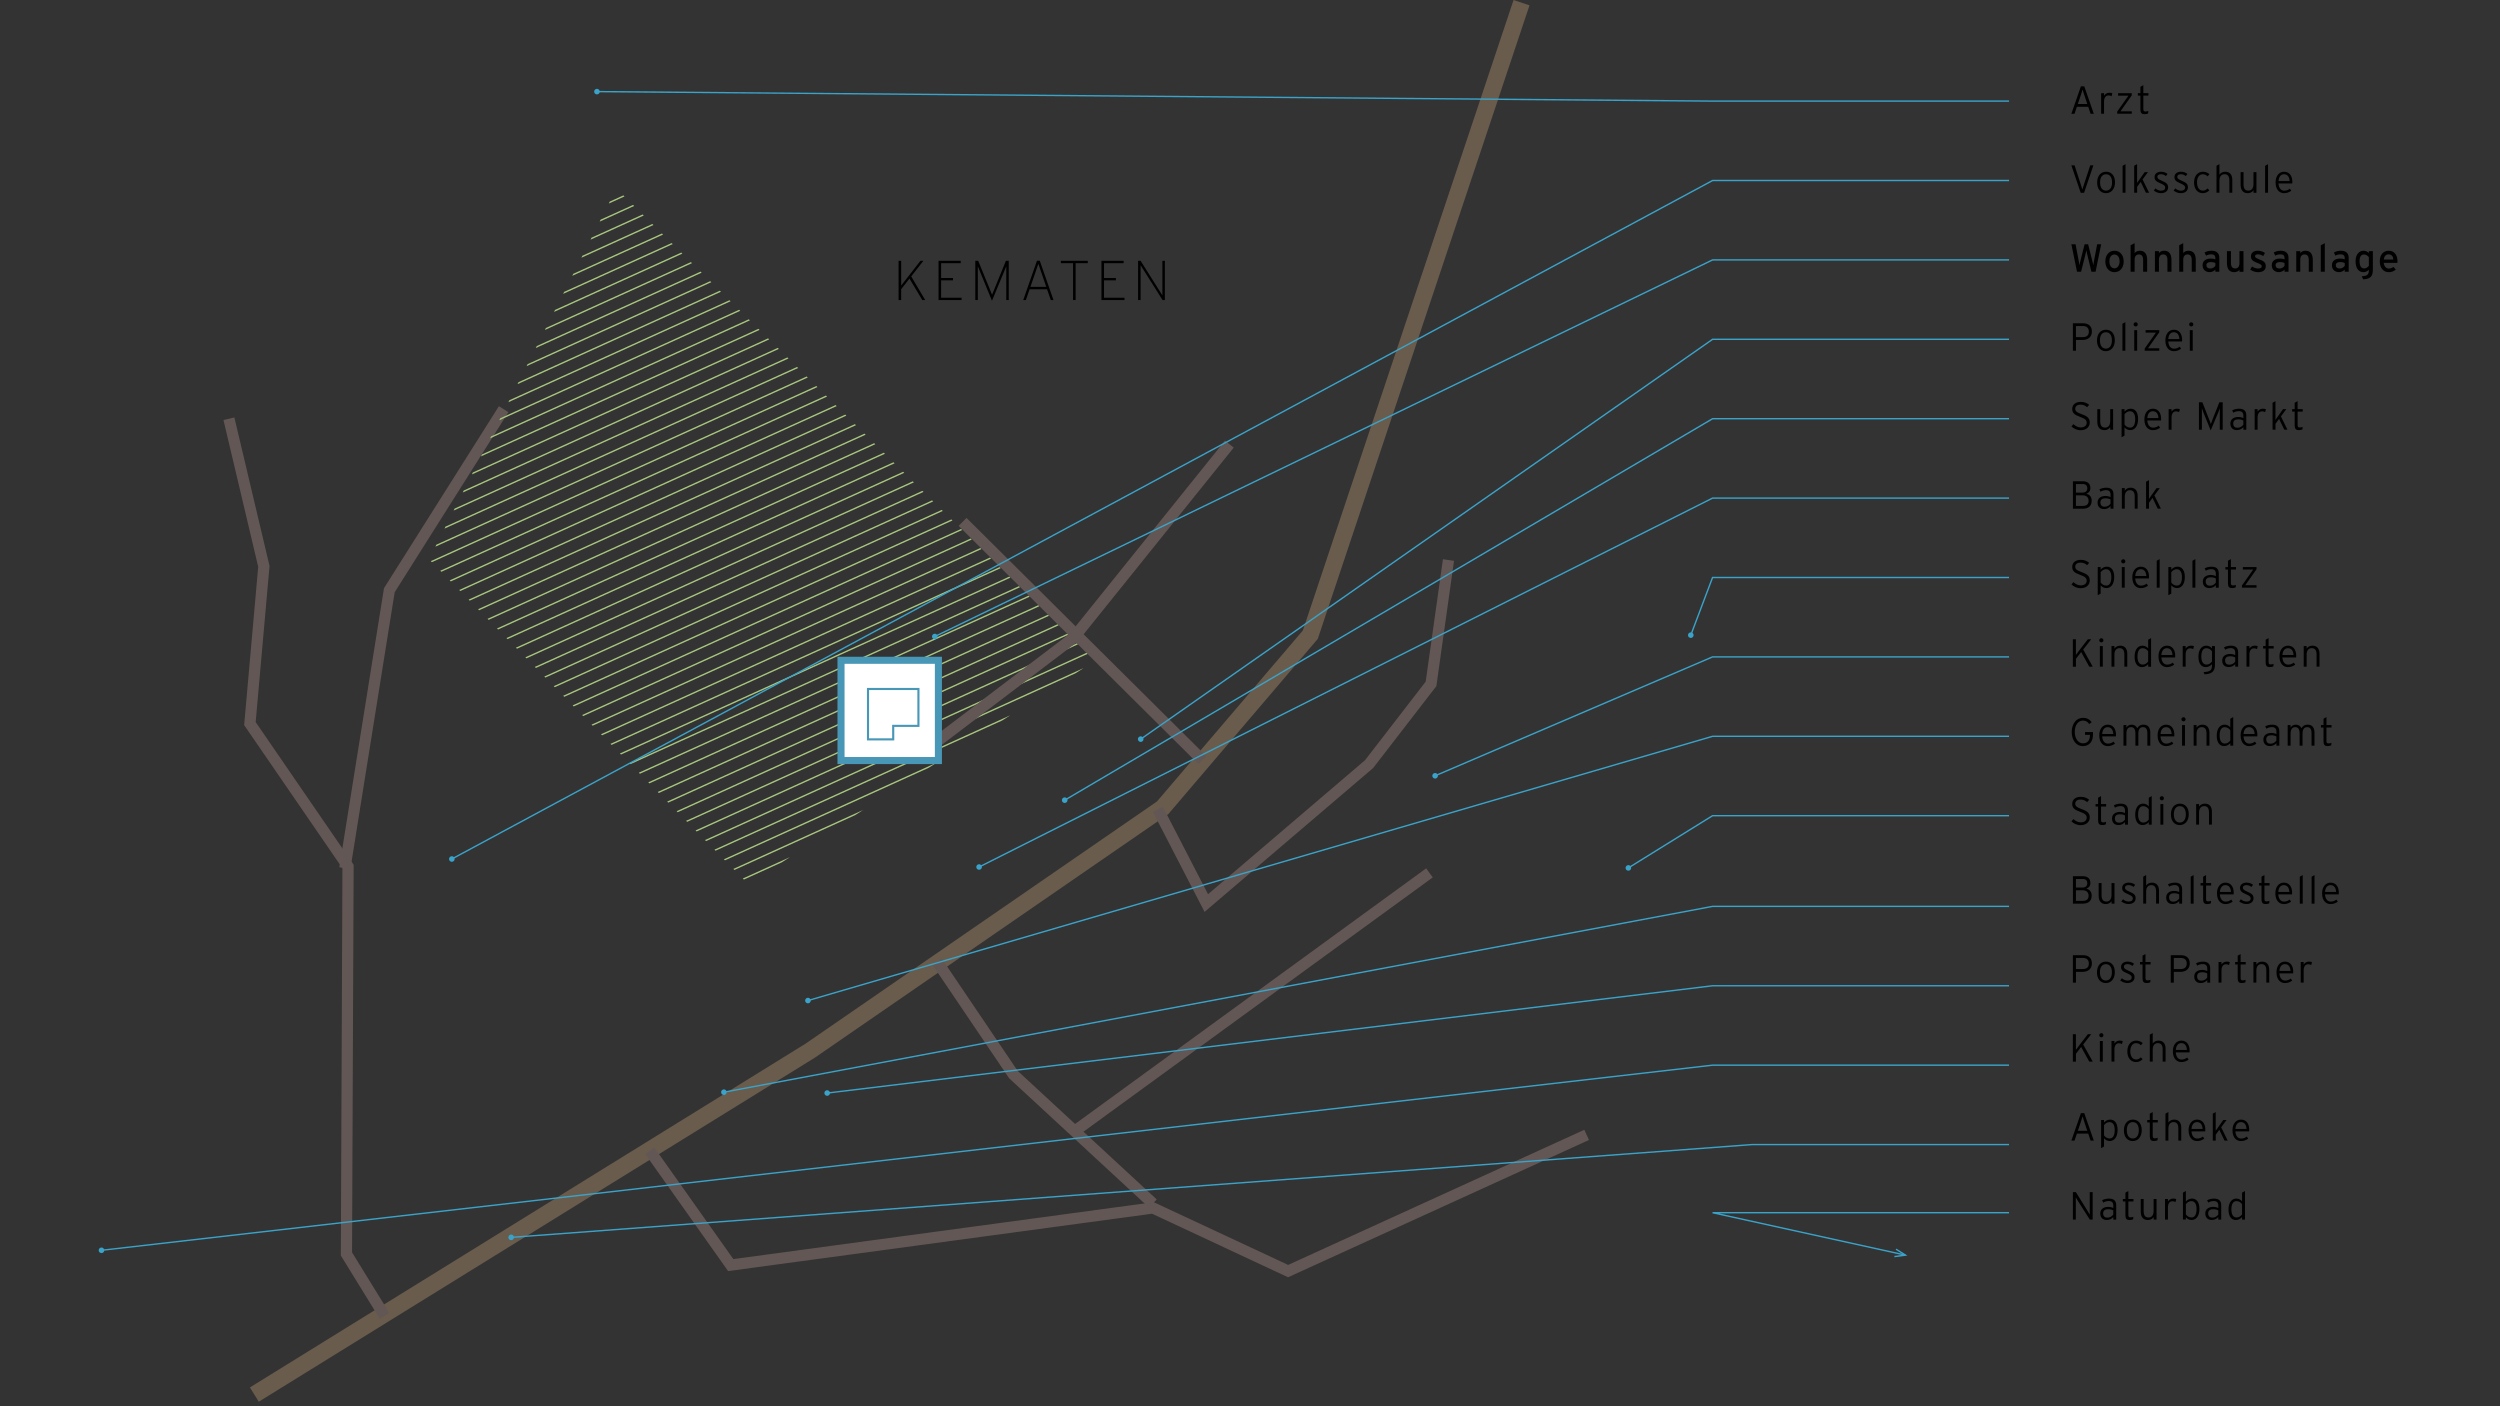 <?xml version="1.0" encoding="utf-8"?>
<!-- Generator: Adobe Illustrator 23.0.6, SVG Export Plug-In . SVG Version: 6.00 Build 0)  -->
<svg version="1.1" id="Ebene_1" xmlns="http://www.w3.org/2000/svg" xmlns:xlink="http://www.w3.org/1999/xlink" x="0px" y="0px"
	 viewBox="0 0 1920 1080" style="enable-background:new 0 0 1920 1080;" xml:space="preserve">
<rect x="0" y="0" width="1920" height="1080" fill="#333333" stroke="none"/>
<style type="text/css">
	.st0{clip-path:url(#SVGID_2_);fill:none;stroke:#695C4D;stroke-width:12.907;}
	.st1{fill:none;stroke:#625754;stroke-width:8.605;}
	.st2{clip-path:url(#SVGID_4_);fill:none;stroke:#A8C67E;stroke-width:1.076;}
	.st3{clip-path:url(#SVGID_6_);fill:none;stroke:#A8C67E;stroke-width:1.076;}
	.st4{clip-path:url(#SVGID_8_);fill:none;stroke:#A8C67E;stroke-width:1.076;}
	.st5{clip-path:url(#SVGID_10_);fill:none;stroke:#A8C67E;stroke-width:1.076;}
	.st6{clip-path:url(#SVGID_12_);fill:none;stroke:#A8C67E;stroke-width:1.076;}
	.st7{clip-path:url(#SVGID_14_);fill:none;stroke:#A8C67E;stroke-width:1.076;}
	.st8{clip-path:url(#SVGID_16_);fill:none;stroke:#A8C67E;stroke-width:1.076;}
	.st9{clip-path:url(#SVGID_18_);fill:none;stroke:#A8C67E;stroke-width:1.076;}
	.st10{clip-path:url(#SVGID_20_);fill:none;stroke:#A8C67E;stroke-width:1.076;}
	.st11{clip-path:url(#SVGID_22_);fill:none;stroke:#A8C67E;stroke-width:1.076;}
	.st12{clip-path:url(#SVGID_24_);fill:none;stroke:#A8C67E;stroke-width:1.076;}
	.st13{clip-path:url(#SVGID_26_);fill:none;stroke:#A8C67E;stroke-width:1.076;}
	.st14{clip-path:url(#SVGID_28_);fill:none;stroke:#A8C67E;stroke-width:1.076;}
	.st15{clip-path:url(#SVGID_30_);fill:none;stroke:#A8C67E;stroke-width:1.076;}
	.st16{clip-path:url(#SVGID_32_);fill:none;stroke:#A8C67E;stroke-width:1.076;}
	.st17{clip-path:url(#SVGID_34_);fill:none;stroke:#A8C67E;stroke-width:1.076;}
	.st18{clip-path:url(#SVGID_36_);fill:none;stroke:#A8C67E;stroke-width:1.076;}
	.st19{clip-path:url(#SVGID_38_);fill:none;stroke:#A8C67E;stroke-width:1.076;}
	.st20{clip-path:url(#SVGID_40_);fill:none;stroke:#A8C67E;stroke-width:1.076;}
	.st21{clip-path:url(#SVGID_42_);fill:none;stroke:#A8C67E;stroke-width:1.076;}
	.st22{clip-path:url(#SVGID_44_);fill:none;stroke:#A8C67E;stroke-width:1.076;}
	.st23{clip-path:url(#SVGID_46_);fill:none;stroke:#A8C67E;stroke-width:1.076;}
	.st24{clip-path:url(#SVGID_48_);fill:none;stroke:#A8C67E;stroke-width:1.076;}
	.st25{clip-path:url(#SVGID_50_);fill:none;stroke:#A8C67E;stroke-width:1.076;}
	.st26{clip-path:url(#SVGID_52_);fill:none;stroke:#A8C67E;stroke-width:1.076;}
	.st27{clip-path:url(#SVGID_54_);fill:none;stroke:#A8C67E;stroke-width:1.076;}
	.st28{clip-path:url(#SVGID_56_);fill:none;stroke:#A8C67E;stroke-width:1.076;}
	.st29{clip-path:url(#SVGID_58_);fill:none;stroke:#A8C67E;stroke-width:1.076;}
	.st30{clip-path:url(#SVGID_60_);fill:none;stroke:#A8C67E;stroke-width:1.076;}
	.st31{clip-path:url(#SVGID_62_);fill:none;stroke:#A8C67E;stroke-width:1.076;}
	.st32{clip-path:url(#SVGID_64_);fill:none;stroke:#A8C67E;stroke-width:1.076;}
	.st33{clip-path:url(#SVGID_66_);fill:none;stroke:#A8C67E;stroke-width:1.076;}
	.st34{clip-path:url(#SVGID_68_);fill:none;stroke:#A8C67E;stroke-width:1.076;}
	.st35{clip-path:url(#SVGID_70_);fill:none;stroke:#A8C67E;stroke-width:1.076;}
	.st36{clip-path:url(#SVGID_72_);fill:none;stroke:#A8C67E;stroke-width:1.076;}
	.st37{clip-path:url(#SVGID_74_);fill:none;stroke:#A8C67E;stroke-width:1.076;}
	.st38{clip-path:url(#SVGID_76_);fill:none;stroke:#A8C67E;stroke-width:1.076;}
	.st39{clip-path:url(#SVGID_78_);fill:none;stroke:#A8C67E;stroke-width:1.076;}
	.st40{clip-path:url(#SVGID_80_);fill:none;stroke:#A8C67E;stroke-width:1.076;}
	.st41{clip-path:url(#SVGID_82_);fill:none;stroke:#A8C67E;stroke-width:1.076;}
	.st42{clip-path:url(#SVGID_84_);fill:none;stroke:#A8C67E;stroke-width:1.076;}
	.st43{clip-path:url(#SVGID_86_);fill:none;stroke:#A8C67E;stroke-width:1.076;}
	.st44{clip-path:url(#SVGID_88_);fill:none;stroke:#A8C67E;stroke-width:1.076;}
	.st45{clip-path:url(#SVGID_90_);fill:none;stroke:#A8C67E;stroke-width:1.076;}
	.st46{clip-path:url(#SVGID_92_);fill:none;stroke:#A8C67E;stroke-width:1.076;}
	.st47{clip-path:url(#SVGID_94_);fill:none;stroke:#A8C67E;stroke-width:1.076;}
	.st48{clip-path:url(#SVGID_96_);fill:none;stroke:#A8C67E;stroke-width:1.076;}
	.st49{clip-path:url(#SVGID_98_);fill:none;stroke:#A8C67E;stroke-width:1.076;}
	.st50{clip-path:url(#SVGID_100_);fill:none;stroke:#A8C67E;stroke-width:1.076;}
	.st51{clip-path:url(#SVGID_102_);fill:none;stroke:#A8C67E;stroke-width:1.076;}
	.st52{clip-path:url(#SVGID_104_);fill:none;stroke:#A8C67E;stroke-width:1.076;}
	.st53{clip-path:url(#SVGID_106_);fill:none;stroke:#A8C67E;stroke-width:1.076;}
	.st54{clip-path:url(#SVGID_108_);fill:none;stroke:#A8C67E;stroke-width:1.076;}
	.st55{clip-path:url(#SVGID_110_);fill:none;stroke:#A8C67E;stroke-width:1.076;}
	.st56{clip-path:url(#SVGID_112_);fill:none;stroke:#A8C67E;stroke-width:1.076;}
	.st57{clip-path:url(#SVGID_114_);fill:none;stroke:#A8C67E;stroke-width:1.076;}
	.st58{fill:#FFFFFF;}
	.st59{fill:none;stroke:#4997B7;stroke-width:5.432;}
	.st60{fill:none;stroke:#4997B7;stroke-width:1.631;}
	.st61{fill:none;stroke:#3AA3CA;stroke-width:1.076;}
	.st62{clip-path:url(#SVGID_116_);fill:#3AA3CA;}
	.st63{clip-path:url(#SVGID_118_);fill:#3AA3CA;}
	.st64{clip-path:url(#SVGID_120_);fill:#3AA3CA;}
	.st65{clip-path:url(#SVGID_122_);fill:#3AA3CA;}
	.st66{clip-path:url(#SVGID_124_);fill:#3AA3CA;}
	.st67{clip-path:url(#SVGID_126_);fill:#3AA3CA;}
	.st68{clip-path:url(#SVGID_128_);fill:#3AA3CA;}
	.st69{clip-path:url(#SVGID_130_);fill:#3AA3CA;}
	.st70{clip-path:url(#SVGID_132_);fill:#3AA3CA;}
	.st71{clip-path:url(#SVGID_134_);fill:#3AA3CA;}
	.st72{clip-path:url(#SVGID_136_);fill:#3AA3CA;}
	.st73{clip-path:url(#SVGID_138_);fill:#3AA3CA;}
	.st74{clip-path:url(#SVGID_140_);fill:#3AA3CA;}
	.st75{clip-path:url(#SVGID_142_);fill:#3AA3CA;}
	.st76{fill:none;}
	.st77{enable-background:new    ;}
	.st78{clip-path:url(#SVGID_144_);}
	.st79{clip-path:url(#SVGID_146_);}
	.st80{clip-path:url(#SVGID_148_);}
	.st81{clip-path:url(#SVGID_150_);}
	.st82{clip-path:url(#SVGID_152_);}
	.st83{clip-path:url(#SVGID_154_);}
	.st84{clip-path:url(#SVGID_156_);}
	.st85{clip-path:url(#SVGID_158_);}
	.st86{clip-path:url(#SVGID_160_);}
	.st87{clip-path:url(#SVGID_162_);}
	.st88{clip-path:url(#SVGID_164_);}
	.st89{clip-path:url(#SVGID_166_);}
	.st90{clip-path:url(#SVGID_168_);}
	.st91{clip-path:url(#SVGID_170_);}
	.st92{clip-path:url(#SVGID_172_);}
</style>
<g>
	<g>
		<defs>
			<rect id="SVGID_1_" x="75.79" width="1765.45" height="1076.5"/>
		</defs>
		<clipPath id="SVGID_2_">
			<use xlink:href="#SVGID_1_"  style="overflow:visible;"/>
		</clipPath>
		<polyline class="st0" points="195.34,1071.03 622.19,806.94 892.92,620.36 1006.33,487.43 1168.54,2.04 		"/>
	</g>
</g>
<polyline class="st1" points="295.35,1010.61 266.07,963.05 267.29,665.48 191.93,555.72 202.65,434.99 175.81,321.58 "/>
<polyline class="st1" points="264.85,666.73 299.01,453.27 386.8,314.25 "/>
<line class="st1" x1="923.41" y1="583.77" x2="739.25" y2="400.83"/>
<polyline class="st1" points="889.26,621.59 926.44,693.54 1051.47,586.82 1099.03,525.22 1112.43,430.1 "/>
<polyline class="st1" points="499.01,883.78 561.2,971.59 885.43,927.7 989.26,976.2 1218.54,871.59 "/>
<polyline class="st1" points="885.43,924.31 778.27,825.25 719.75,738.65 "/>
<line class="st1" x1="826.82" y1="867.68" x2="1097.81" y2="670.37"/>
<g>
	<g>
		<defs>
			<polygon id="SVGID_3_" points="329.48,429.51 574.62,678.89 840.67,507.63 473.4,144.74 			"/>
		</defs>
		<clipPath id="SVGID_4_">
			<use xlink:href="#SVGID_3_"  style="overflow:visible;"/>
		</clipPath>
		<line class="st2" x1="192.5" y1="270" x2="891.47" y2="-47.52"/>
	</g>
	<g>
		<defs>
			<polygon id="SVGID_5_" points="329.48,429.51 574.62,678.89 840.67,507.63 473.4,144.74 			"/>
		</defs>
		<clipPath id="SVGID_6_">
			<use xlink:href="#SVGID_5_"  style="overflow:visible;"/>
		</clipPath>
		<line class="st3" x1="192.5" y1="280.69" x2="891.47" y2="-36.83"/>
	</g>
	<g>
		<defs>
			<polygon id="SVGID_7_" points="329.48,429.51 574.62,678.89 840.67,507.63 473.4,144.74 			"/>
		</defs>
		<clipPath id="SVGID_8_">
			<use xlink:href="#SVGID_7_"  style="overflow:visible;"/>
		</clipPath>
		<line class="st4" x1="192.5" y1="291.38" x2="891.47" y2="-26.14"/>
	</g>
	<g>
		<defs>
			<polygon id="SVGID_9_" points="329.48,429.51 574.62,678.89 840.67,507.63 473.4,144.74 			"/>
		</defs>
		<clipPath id="SVGID_10_">
			<use xlink:href="#SVGID_9_"  style="overflow:visible;"/>
		</clipPath>
		<line class="st5" x1="192.5" y1="302.05" x2="891.47" y2="-15.45"/>
	</g>
	<g>
		<defs>
			<polygon id="SVGID_11_" points="329.48,429.51 574.62,678.89 840.67,507.63 473.4,144.74 			"/>
		</defs>
		<clipPath id="SVGID_12_">
			<use xlink:href="#SVGID_11_"  style="overflow:visible;"/>
		</clipPath>
		<line class="st6" x1="192.5" y1="312.74" x2="891.47" y2="-4.78"/>
	</g>
	<g>
		<defs>
			<polygon id="SVGID_13_" points="329.48,429.51 574.62,678.89 840.67,507.63 473.4,144.74 			"/>
		</defs>
		<clipPath id="SVGID_14_">
			<use xlink:href="#SVGID_13_"  style="overflow:visible;"/>
		</clipPath>
		<line class="st7" x1="192.5" y1="323.43" x2="891.47" y2="5.91"/>
	</g>
	<g>
		<defs>
			<polygon id="SVGID_15_" points="329.48,429.51 574.62,678.89 840.67,507.63 473.4,144.74 			"/>
		</defs>
		<clipPath id="SVGID_16_">
			<use xlink:href="#SVGID_15_"  style="overflow:visible;"/>
		</clipPath>
		<line class="st8" x1="192.5" y1="334.12" x2="891.47" y2="16.6"/>
	</g>
	<g>
		<defs>
			<polygon id="SVGID_17_" points="329.48,429.51 574.62,678.89 840.67,507.63 473.4,144.74 			"/>
		</defs>
		<clipPath id="SVGID_18_">
			<use xlink:href="#SVGID_17_"  style="overflow:visible;"/>
		</clipPath>
		<line class="st9" x1="192.5" y1="344.79" x2="891.47" y2="27.29"/>
	</g>
	<g>
		<defs>
			<polygon id="SVGID_19_" points="329.48,429.51 574.62,678.89 840.67,507.63 473.4,144.74 			"/>
		</defs>
		<clipPath id="SVGID_20_">
			<use xlink:href="#SVGID_19_"  style="overflow:visible;"/>
		</clipPath>
		<line class="st10" x1="192.5" y1="355.48" x2="891.47" y2="37.96"/>
	</g>
	<g>
		<defs>
			<polygon id="SVGID_21_" points="329.48,429.51 574.62,678.89 840.67,507.63 473.4,144.74 			"/>
		</defs>
		<clipPath id="SVGID_22_">
			<use xlink:href="#SVGID_21_"  style="overflow:visible;"/>
		</clipPath>
		<line class="st11" x1="192.5" y1="366.17" x2="891.47" y2="48.65"/>
	</g>
	<g>
		<defs>
			<polygon id="SVGID_23_" points="329.48,429.51 574.62,678.89 840.67,507.63 473.4,144.74 			"/>
		</defs>
		<clipPath id="SVGID_24_">
			<use xlink:href="#SVGID_23_"  style="overflow:visible;"/>
		</clipPath>
		<line class="st12" x1="192.5" y1="376.86" x2="891.47" y2="59.34"/>
	</g>
	<g>
		<defs>
			<polygon id="SVGID_25_" points="329.48,429.51 574.62,678.89 840.67,507.63 473.4,144.74 			"/>
		</defs>
		<clipPath id="SVGID_26_">
			<use xlink:href="#SVGID_25_"  style="overflow:visible;"/>
		</clipPath>
		<line class="st13" x1="192.5" y1="387.53" x2="891.47" y2="70.04"/>
	</g>
	<g>
		<defs>
			<polygon id="SVGID_27_" points="329.48,429.51 574.62,678.89 840.67,507.63 473.4,144.74 			"/>
		</defs>
		<clipPath id="SVGID_28_">
			<use xlink:href="#SVGID_27_"  style="overflow:visible;"/>
		</clipPath>
		<line class="st14" x1="192.5" y1="398.22" x2="891.47" y2="80.7"/>
	</g>
	<g>
		<defs>
			<polygon id="SVGID_29_" points="329.48,429.51 574.62,678.89 840.67,507.63 473.4,144.74 			"/>
		</defs>
		<clipPath id="SVGID_30_">
			<use xlink:href="#SVGID_29_"  style="overflow:visible;"/>
		</clipPath>
		<line class="st15" x1="192.5" y1="408.91" x2="891.47" y2="91.4"/>
	</g>
	<g>
		<defs>
			<polygon id="SVGID_31_" points="329.48,429.51 574.62,678.89 840.67,507.63 473.4,144.74 			"/>
		</defs>
		<clipPath id="SVGID_32_">
			<use xlink:href="#SVGID_31_"  style="overflow:visible;"/>
		</clipPath>
		<line class="st16" x1="192.5" y1="419.6" x2="891.47" y2="102.09"/>
	</g>
	<g>
		<defs>
			<polygon id="SVGID_33_" points="329.48,429.51 574.62,678.89 840.67,507.63 473.4,144.74 			"/>
		</defs>
		<clipPath id="SVGID_34_">
			<use xlink:href="#SVGID_33_"  style="overflow:visible;"/>
		</clipPath>
		<line class="st17" x1="192.5" y1="430.27" x2="891.47" y2="112.78"/>
	</g>
	<g>
		<defs>
			<polygon id="SVGID_35_" points="329.48,429.51 574.62,678.89 840.67,507.63 473.4,144.74 			"/>
		</defs>
		<clipPath id="SVGID_36_">
			<use xlink:href="#SVGID_35_"  style="overflow:visible;"/>
		</clipPath>
		<line class="st18" x1="192.5" y1="440.96" x2="891.47" y2="123.45"/>
	</g>
	<g>
		<defs>
			<polygon id="SVGID_37_" points="329.48,429.51 574.62,678.89 840.67,507.63 473.4,144.74 			"/>
		</defs>
		<clipPath id="SVGID_38_">
			<use xlink:href="#SVGID_37_"  style="overflow:visible;"/>
		</clipPath>
		<line class="st19" x1="192.5" y1="451.65" x2="891.47" y2="134.14"/>
	</g>
	<g>
		<defs>
			<polygon id="SVGID_39_" points="329.48,429.51 574.62,678.89 840.67,507.63 473.4,144.74 			"/>
		</defs>
		<clipPath id="SVGID_40_">
			<use xlink:href="#SVGID_39_"  style="overflow:visible;"/>
		</clipPath>
		<line class="st20" x1="192.5" y1="462.34" x2="891.47" y2="144.83"/>
	</g>
	<g>
		<defs>
			<polygon id="SVGID_41_" points="329.48,429.51 574.62,678.89 840.67,507.63 473.4,144.74 			"/>
		</defs>
		<clipPath id="SVGID_42_">
			<use xlink:href="#SVGID_41_"  style="overflow:visible;"/>
		</clipPath>
		<line class="st21" x1="192.5" y1="473.01" x2="891.47" y2="155.5"/>
	</g>
	<g>
		<defs>
			<polygon id="SVGID_43_" points="329.48,429.51 574.62,678.89 840.67,507.63 473.4,144.74 			"/>
		</defs>
		<clipPath id="SVGID_44_">
			<use xlink:href="#SVGID_43_"  style="overflow:visible;"/>
		</clipPath>
		<line class="st22" x1="192.5" y1="483.7" x2="891.47" y2="166.19"/>
	</g>
	<g>
		<defs>
			<polygon id="SVGID_45_" points="329.48,429.51 574.62,678.89 840.67,507.63 473.4,144.74 			"/>
		</defs>
		<clipPath id="SVGID_46_">
			<use xlink:href="#SVGID_45_"  style="overflow:visible;"/>
		</clipPath>
		<line class="st23" x1="192.5" y1="494.39" x2="891.47" y2="176.88"/>
	</g>
	<g>
		<defs>
			<polygon id="SVGID_47_" points="329.48,429.51 574.62,678.89 840.67,507.63 473.4,144.74 			"/>
		</defs>
		<clipPath id="SVGID_48_">
			<use xlink:href="#SVGID_47_"  style="overflow:visible;"/>
		</clipPath>
		<line class="st24" x1="192.5" y1="505.06" x2="891.47" y2="187.57"/>
	</g>
	<g>
		<defs>
			<polygon id="SVGID_49_" points="329.48,429.51 574.62,678.89 840.67,507.63 473.4,144.74 			"/>
		</defs>
		<clipPath id="SVGID_50_">
			<use xlink:href="#SVGID_49_"  style="overflow:visible;"/>
		</clipPath>
		<line class="st25" x1="192.5" y1="515.75" x2="891.47" y2="198.24"/>
	</g>
	<g>
		<defs>
			<polygon id="SVGID_51_" points="329.48,429.51 574.62,678.89 840.67,507.63 473.4,144.74 			"/>
		</defs>
		<clipPath id="SVGID_52_">
			<use xlink:href="#SVGID_51_"  style="overflow:visible;"/>
		</clipPath>
		<line class="st26" x1="192.5" y1="526.44" x2="891.47" y2="208.93"/>
	</g>
	<g>
		<defs>
			<polygon id="SVGID_53_" points="329.48,429.51 574.62,678.89 840.67,507.63 473.4,144.74 			"/>
		</defs>
		<clipPath id="SVGID_54_">
			<use xlink:href="#SVGID_53_"  style="overflow:visible;"/>
		</clipPath>
		<line class="st27" x1="192.5" y1="537.13" x2="891.47" y2="219.62"/>
	</g>
	<g>
		<defs>
			<polygon id="SVGID_55_" points="329.48,429.51 574.62,678.89 840.67,507.63 473.4,144.74 			"/>
		</defs>
		<clipPath id="SVGID_56_">
			<use xlink:href="#SVGID_55_"  style="overflow:visible;"/>
		</clipPath>
		<line class="st28" x1="192.5" y1="547.8" x2="891.47" y2="230.31"/>
	</g>
	<g>
		<defs>
			<polygon id="SVGID_57_" points="329.48,429.51 574.62,678.89 840.67,507.63 473.4,144.74 			"/>
		</defs>
		<clipPath id="SVGID_58_">
			<use xlink:href="#SVGID_57_"  style="overflow:visible;"/>
		</clipPath>
		<line class="st29" x1="192.5" y1="558.49" x2="891.47" y2="240.98"/>
	</g>
	<g>
		<defs>
			<polygon id="SVGID_59_" points="329.48,429.51 574.62,678.89 840.67,507.63 473.4,144.74 			"/>
		</defs>
		<clipPath id="SVGID_60_">
			<use xlink:href="#SVGID_59_"  style="overflow:visible;"/>
		</clipPath>
		<line class="st30" x1="192.5" y1="569.19" x2="891.47" y2="251.67"/>
	</g>
	<g>
		<defs>
			<polygon id="SVGID_61_" points="329.48,429.51 574.62,678.89 840.67,507.63 473.4,144.74 			"/>
		</defs>
		<clipPath id="SVGID_62_">
			<use xlink:href="#SVGID_61_"  style="overflow:visible;"/>
		</clipPath>
		<line class="st31" x1="192.5" y1="579.88" x2="891.47" y2="262.36"/>
	</g>
	<g>
		<defs>
			<polygon id="SVGID_63_" points="329.48,429.51 574.62,678.89 840.67,507.63 473.4,144.74 			"/>
		</defs>
		<clipPath id="SVGID_64_">
			<use xlink:href="#SVGID_63_"  style="overflow:visible;"/>
		</clipPath>
		<line class="st32" x1="192.5" y1="590.55" x2="891.47" y2="273.05"/>
	</g>
	<g>
		<defs>
			<polygon id="SVGID_65_" points="329.48,429.51 574.62,678.89 840.67,507.63 473.4,144.74 			"/>
		</defs>
		<clipPath id="SVGID_66_">
			<use xlink:href="#SVGID_65_"  style="overflow:visible;"/>
		</clipPath>
		<line class="st33" x1="192.5" y1="601.24" x2="891.47" y2="283.72"/>
	</g>
	<g>
		<defs>
			<polygon id="SVGID_67_" points="329.48,429.51 574.62,678.89 840.67,507.63 473.4,144.74 			"/>
		</defs>
		<clipPath id="SVGID_68_">
			<use xlink:href="#SVGID_67_"  style="overflow:visible;"/>
		</clipPath>
		<line class="st34" x1="192.5" y1="611.93" x2="891.47" y2="294.41"/>
	</g>
	<g>
		<defs>
			<polygon id="SVGID_69_" points="329.48,429.51 574.62,678.89 840.67,507.63 473.4,144.74 			"/>
		</defs>
		<clipPath id="SVGID_70_">
			<use xlink:href="#SVGID_69_"  style="overflow:visible;"/>
		</clipPath>
		<line class="st35" x1="192.5" y1="622.62" x2="891.47" y2="305.1"/>
	</g>
	<g>
		<defs>
			<polygon id="SVGID_71_" points="329.48,429.51 574.62,678.89 840.67,507.63 473.4,144.74 			"/>
		</defs>
		<clipPath id="SVGID_72_">
			<use xlink:href="#SVGID_71_"  style="overflow:visible;"/>
		</clipPath>
		<line class="st36" x1="192.5" y1="633.29" x2="891.47" y2="315.79"/>
	</g>
	<g>
		<defs>
			<polygon id="SVGID_73_" points="329.48,429.51 574.62,678.89 840.67,507.63 473.4,144.74 			"/>
		</defs>
		<clipPath id="SVGID_74_">
			<use xlink:href="#SVGID_73_"  style="overflow:visible;"/>
		</clipPath>
		<line class="st37" x1="192.5" y1="643.98" x2="891.47" y2="326.46"/>
	</g>
	<g>
		<defs>
			<polygon id="SVGID_75_" points="329.48,429.51 574.62,678.89 840.67,507.63 473.4,144.74 			"/>
		</defs>
		<clipPath id="SVGID_76_">
			<use xlink:href="#SVGID_75_"  style="overflow:visible;"/>
		</clipPath>
		<line class="st38" x1="192.5" y1="654.67" x2="891.47" y2="337.15"/>
	</g>
	<g>
		<defs>
			<polygon id="SVGID_77_" points="329.48,429.51 574.62,678.89 840.67,507.63 473.4,144.74 			"/>
		</defs>
		<clipPath id="SVGID_78_">
			<use xlink:href="#SVGID_77_"  style="overflow:visible;"/>
		</clipPath>
		<line class="st39" x1="192.5" y1="665.36" x2="891.47" y2="347.84"/>
	</g>
	<g>
		<defs>
			<polygon id="SVGID_79_" points="329.48,429.51 574.62,678.89 840.67,507.63 473.4,144.74 			"/>
		</defs>
		<clipPath id="SVGID_80_">
			<use xlink:href="#SVGID_79_"  style="overflow:visible;"/>
		</clipPath>
		<line class="st40" x1="192.5" y1="676.03" x2="891.47" y2="358.53"/>
	</g>
	<g>
		<defs>
			<polygon id="SVGID_81_" points="329.48,429.51 574.62,678.89 840.67,507.63 473.4,144.74 			"/>
		</defs>
		<clipPath id="SVGID_82_">
			<use xlink:href="#SVGID_81_"  style="overflow:visible;"/>
		</clipPath>
		<line class="st41" x1="192.5" y1="686.72" x2="891.47" y2="369.2"/>
	</g>
	<g>
		<defs>
			<polygon id="SVGID_83_" points="329.48,429.51 574.62,678.89 840.67,507.63 473.4,144.74 			"/>
		</defs>
		<clipPath id="SVGID_84_">
			<use xlink:href="#SVGID_83_"  style="overflow:visible;"/>
		</clipPath>
		<line class="st42" x1="192.5" y1="697.41" x2="891.47" y2="379.89"/>
	</g>
	<g>
		<defs>
			<polygon id="SVGID_85_" points="329.48,429.51 574.62,678.89 840.67,507.63 473.4,144.74 			"/>
		</defs>
		<clipPath id="SVGID_86_">
			<use xlink:href="#SVGID_85_"  style="overflow:visible;"/>
		</clipPath>
		<line class="st43" x1="192.5" y1="708.1" x2="891.47" y2="390.58"/>
	</g>
	<g>
		<defs>
			<polygon id="SVGID_87_" points="329.48,429.51 574.62,678.89 840.67,507.63 473.4,144.74 			"/>
		</defs>
		<clipPath id="SVGID_88_">
			<use xlink:href="#SVGID_87_"  style="overflow:visible;"/>
		</clipPath>
		<line class="st44" x1="192.5" y1="718.77" x2="891.47" y2="401.27"/>
	</g>
	<g>
		<defs>
			<polygon id="SVGID_89_" points="329.48,429.51 574.62,678.89 840.67,507.63 473.4,144.74 			"/>
		</defs>
		<clipPath id="SVGID_90_">
			<use xlink:href="#SVGID_89_"  style="overflow:visible;"/>
		</clipPath>
		<line class="st45" x1="192.5" y1="729.46" x2="891.47" y2="411.94"/>
	</g>
	<g>
		<defs>
			<polygon id="SVGID_91_" points="329.48,429.51 574.62,678.89 840.67,507.63 473.4,144.74 			"/>
		</defs>
		<clipPath id="SVGID_92_">
			<use xlink:href="#SVGID_91_"  style="overflow:visible;"/>
		</clipPath>
		<line class="st46" x1="192.5" y1="740.15" x2="891.47" y2="422.63"/>
	</g>
	<g>
		<defs>
			<polygon id="SVGID_93_" points="329.48,429.51 574.62,678.89 840.67,507.63 473.4,144.74 			"/>
		</defs>
		<clipPath id="SVGID_94_">
			<use xlink:href="#SVGID_93_"  style="overflow:visible;"/>
		</clipPath>
		<line class="st47" x1="192.5" y1="750.84" x2="891.47" y2="433.32"/>
	</g>
	<g>
		<defs>
			<polygon id="SVGID_95_" points="329.48,429.51 574.62,678.89 840.67,507.63 473.4,144.74 			"/>
		</defs>
		<clipPath id="SVGID_96_">
			<use xlink:href="#SVGID_95_"  style="overflow:visible;"/>
		</clipPath>
		<line class="st48" x1="192.5" y1="761.51" x2="891.47" y2="444.01"/>
	</g>
	<g>
		<defs>
			<polygon id="SVGID_97_" points="329.48,429.51 574.62,678.89 840.67,507.63 473.4,144.74 			"/>
		</defs>
		<clipPath id="SVGID_98_">
			<use xlink:href="#SVGID_97_"  style="overflow:visible;"/>
		</clipPath>
		<line class="st49" x1="192.5" y1="772.2" x2="891.47" y2="454.68"/>
	</g>
	<g>
		<defs>
			<polygon id="SVGID_99_" points="329.48,429.51 574.62,678.89 840.67,507.63 473.4,144.74 			"/>
		</defs>
		<clipPath id="SVGID_100_">
			<use xlink:href="#SVGID_99_"  style="overflow:visible;"/>
		</clipPath>
		<line class="st50" x1="192.5" y1="782.89" x2="891.47" y2="465.37"/>
	</g>
	<g>
		<defs>
			<polygon id="SVGID_101_" points="329.48,429.51 574.62,678.89 840.67,507.63 473.4,144.74 			"/>
		</defs>
		<clipPath id="SVGID_102_">
			<use xlink:href="#SVGID_101_"  style="overflow:visible;"/>
		</clipPath>
		<line class="st51" x1="192.5" y1="793.58" x2="891.47" y2="476.06"/>
	</g>
	<g>
		<defs>
			<polygon id="SVGID_103_" points="329.48,429.51 574.62,678.89 840.67,507.63 473.4,144.74 			"/>
		</defs>
		<clipPath id="SVGID_104_">
			<use xlink:href="#SVGID_103_"  style="overflow:visible;"/>
		</clipPath>
		<line class="st52" x1="192.5" y1="804.25" x2="891.47" y2="486.75"/>
	</g>
	<g>
		<defs>
			<polygon id="SVGID_105_" points="329.48,429.51 574.62,678.89 840.67,507.63 473.4,144.74 			"/>
		</defs>
		<clipPath id="SVGID_106_">
			<use xlink:href="#SVGID_105_"  style="overflow:visible;"/>
		</clipPath>
		<line class="st53" x1="192.5" y1="814.94" x2="891.47" y2="497.42"/>
	</g>
	<g>
		<defs>
			<polygon id="SVGID_107_" points="329.48,429.51 574.62,678.89 840.67,507.63 473.4,144.74 			"/>
		</defs>
		<clipPath id="SVGID_108_">
			<use xlink:href="#SVGID_107_"  style="overflow:visible;"/>
		</clipPath>
		<line class="st54" x1="192.5" y1="825.63" x2="891.47" y2="508.11"/>
	</g>
	<g>
		<defs>
			<polygon id="SVGID_109_" points="329.48,429.51 574.62,678.89 840.67,507.63 473.4,144.74 			"/>
		</defs>
		<clipPath id="SVGID_110_">
			<use xlink:href="#SVGID_109_"  style="overflow:visible;"/>
		</clipPath>
		<line class="st55" x1="192.5" y1="836.32" x2="891.47" y2="518.81"/>
	</g>
	<g>
		<defs>
			<polygon id="SVGID_111_" points="329.48,429.51 574.62,678.89 840.67,507.63 473.4,144.74 			"/>
		</defs>
		<clipPath id="SVGID_112_">
			<use xlink:href="#SVGID_111_"  style="overflow:visible;"/>
		</clipPath>
		<line class="st56" x1="192.5" y1="846.99" x2="891.47" y2="529.47"/>
	</g>
	<g>
		<defs>
			<polygon id="SVGID_113_" points="329.48,429.51 574.62,678.89 840.67,507.63 473.4,144.74 			"/>
		</defs>
		<clipPath id="SVGID_114_">
			<use xlink:href="#SVGID_113_"  style="overflow:visible;"/>
		</clipPath>
		<line class="st57" x1="192.5" y1="857.68" x2="891.47" y2="540.17"/>
	</g>
</g>
<polyline class="st1" points="708.76,577.67 824.63,489.68 944.14,341.09 "/>
<rect x="645.9" y="507.1" class="st58" width="74.79" height="77"/>
<rect x="645.9" y="507.1" class="st59" width="74.79" height="77"/>
<polygon class="st60" points="666.63,529.14 666.63,567.84 685.99,567.84 685.99,557.46 705.35,557.46 705.35,529.14 "/>
<polyline class="st61" points="1542.94,77.65 1315.24,77.65 458.46,70.35 "/>
<g>
	<g>
		<defs>
			<rect id="SVGID_115_" x="75.79" width="1765.45" height="1076.5"/>
		</defs>
		<clipPath id="SVGID_116_">
			<use xlink:href="#SVGID_115_"  style="overflow:visible;"/>
		</clipPath>
		<path class="st62" d="M458.46,72.52c1.18,0,2.15-0.97,2.15-2.15s-0.97-2.15-2.15-2.15s-2.15,0.97-2.15,2.15
			C456.31,71.55,457.28,72.52,458.46,72.52"/>
	</g>
</g>
<polyline class="st61" points="1542.94,199.61 1315.24,199.61 717.92,488.84 "/>
<g>
	<g>
		<defs>
			<rect id="SVGID_117_" x="75.79" width="1765.45" height="1076.5"/>
		</defs>
		<clipPath id="SVGID_118_">
			<use xlink:href="#SVGID_117_"  style="overflow:visible;"/>
		</clipPath>
		<path class="st63" d="M717.92,490.98c1.18,0,2.15-0.97,2.15-2.15c0-1.18-0.97-2.15-2.15-2.15c-1.18,0-2.15,0.97-2.15,2.15
			C715.77,490.02,716.74,490.98,717.92,490.98"/>
	</g>
</g>
<polyline class="st61" points="1542.94,260.59 1315.24,260.59 876.06,567.65 "/>
<g>
	<g>
		<defs>
			<rect id="SVGID_119_" x="75.79" width="1765.45" height="1076.5"/>
		</defs>
		<clipPath id="SVGID_120_">
			<use xlink:href="#SVGID_119_"  style="overflow:visible;"/>
		</clipPath>
		<path class="st64" d="M876.06,569.8c1.18,0,2.15-0.97,2.15-2.15c0-1.18-0.97-2.15-2.15-2.15c-1.18,0-2.15,0.97-2.15,2.15
			C873.92,568.83,874.88,569.8,876.06,569.8"/>
	</g>
</g>
<polyline class="st61" points="1542.94,504.49 1315.24,504.49 1102.16,595.81 "/>
<g>
	<g>
		<defs>
			<rect id="SVGID_121_" x="75.79" width="1765.45" height="1076.5"/>
		</defs>
		<clipPath id="SVGID_122_">
			<use xlink:href="#SVGID_121_"  style="overflow:visible;"/>
		</clipPath>
		<path class="st65" d="M1102.16,597.95c1.18,0,2.15-0.97,2.15-2.15s-0.97-2.15-2.15-2.15c-1.18,0-2.15,0.97-2.15,2.15
			C1100,596.98,1100.96,597.95,1102.16,597.95"/>
	</g>
</g>
<polyline class="st61" points="1542.94,443.53 1315.24,443.53 1298.53,487.79 "/>
<g>
	<g>
		<defs>
			<rect id="SVGID_123_" x="75.79" width="1765.45" height="1076.5"/>
		</defs>
		<clipPath id="SVGID_124_">
			<use xlink:href="#SVGID_123_"  style="overflow:visible;"/>
		</clipPath>
		<path class="st66" d="M1298.53,489.95c1.18,0,2.15-0.97,2.15-2.15s-0.97-2.15-2.15-2.15s-2.15,0.97-2.15,2.15
			C1296.36,488.99,1297.33,489.95,1298.53,489.95"/>
	</g>
</g>
<polyline class="st61" points="1542.94,321.58 1315.24,321.58 817.69,614.54 "/>
<g>
	<g>
		<defs>
			<rect id="SVGID_125_" x="75.79" width="1765.45" height="1076.5"/>
		</defs>
		<clipPath id="SVGID_126_">
			<use xlink:href="#SVGID_125_"  style="overflow:visible;"/>
		</clipPath>
		<path class="st67" d="M817.69,616.68c1.18,0,2.15-0.97,2.15-2.15s-0.97-2.15-2.15-2.15s-2.15,0.97-2.15,2.15
			C815.54,615.74,816.49,616.68,817.69,616.68"/>
	</g>
</g>
<polyline class="st61" points="1542.94,382.54 1315.24,382.54 751.94,665.86 "/>
<g>
	<g>
		<defs>
			<rect id="SVGID_127_" x="75.79" width="1765.45" height="1076.5"/>
		</defs>
		<clipPath id="SVGID_128_">
			<use xlink:href="#SVGID_127_"  style="overflow:visible;"/>
		</clipPath>
		<path class="st68" d="M751.94,668.01c1.18,0,2.15-0.97,2.15-2.15s-0.97-2.15-2.15-2.15s-2.15,0.97-2.15,2.15
			S750.77,668.01,751.94,668.01"/>
	</g>
</g>
<polyline class="st61" points="1542.94,931.34 1315.24,931.34 1463.35,963.93 "/>
<polyline class="st61" points="1456.15,959.37 1463.35,963.93 1454.91,965.05 "/>
<polyline class="st61" points="1542.94,626.45 1315.24,626.45 1250.59,666.56 "/>
<g>
	<g>
		<defs>
			<rect id="SVGID_129_" x="75.79" width="1765.45" height="1076.5"/>
		</defs>
		<clipPath id="SVGID_130_">
			<use xlink:href="#SVGID_129_"  style="overflow:visible;"/>
		</clipPath>
		<path class="st69" d="M1250.59,668.7c1.18,0,2.15-0.97,2.15-2.15c0-1.18-0.97-2.15-2.15-2.15s-2.15,0.97-2.15,2.15
			C1248.42,667.74,1249.39,668.7,1250.59,668.7"/>
	</g>
</g>
<polyline class="st61" points="1542.94,138.64 1315.24,138.64 347.01,659.7 "/>
<g>
	<g>
		<defs>
			<rect id="SVGID_131_" x="75.79" width="1765.45" height="1076.5"/>
		</defs>
		<clipPath id="SVGID_132_">
			<use xlink:href="#SVGID_131_"  style="overflow:visible;"/>
		</clipPath>
		<path class="st70" d="M347.01,661.86c1.18,0,2.15-0.97,2.15-2.15s-0.97-2.15-2.15-2.15s-2.15,0.97-2.15,2.15
			S345.81,661.86,347.01,661.86"/>
	</g>
</g>
<polyline class="st61" points="1542.94,565.48 1315.24,565.48 620.5,768.43 "/>
<g>
	<g>
		<defs>
			<rect id="SVGID_133_" x="75.79" width="1765.45" height="1076.5"/>
		</defs>
		<clipPath id="SVGID_134_">
			<use xlink:href="#SVGID_133_"  style="overflow:visible;"/>
		</clipPath>
		<path class="st71" d="M620.5,770.58c1.18,0,2.15-0.97,2.15-2.15s-0.97-2.15-2.15-2.15s-2.15,0.97-2.15,2.15
			C618.35,769.63,619.32,770.58,620.5,770.58"/>
	</g>
</g>
<polyline class="st61" points="1542.94,696.1 1315.24,696.1 555.96,838.8 "/>
<g>
	<g>
		<defs>
			<rect id="SVGID_135_" x="75.79" width="1765.45" height="1076.5"/>
		</defs>
		<clipPath id="SVGID_136_">
			<use xlink:href="#SVGID_135_"  style="overflow:visible;"/>
		</clipPath>
		<path class="st72" d="M555.96,840.95c1.18,0,2.15-0.97,2.15-2.15s-0.97-2.15-2.15-2.15s-2.15,0.97-2.15,2.15
			S554.78,840.95,555.96,840.95"/>
	</g>
</g>
<polyline class="st61" points="1542.94,757.07 1315.24,757.07 635.27,839.46 "/>
<g>
	<g>
		<defs>
			<rect id="SVGID_137_" x="75.79" width="1765.45" height="1076.5"/>
		</defs>
		<clipPath id="SVGID_138_">
			<use xlink:href="#SVGID_137_"  style="overflow:visible;"/>
		</clipPath>
		<path class="st73" d="M635.27,841.6c1.18,0,2.15-0.97,2.15-2.15s-0.97-2.15-2.15-2.15s-2.15,0.97-2.15,2.15
			S634.1,841.6,635.27,841.6"/>
	</g>
</g>
<polyline class="st61" points="1542.94,879.02 1345.73,879.02 392.59,950.3 "/>
<g>
	<g>
		<defs>
			<rect id="SVGID_139_" x="75.79" width="1765.45" height="1076.5"/>
		</defs>
		<clipPath id="SVGID_140_">
			<use xlink:href="#SVGID_139_"  style="overflow:visible;"/>
		</clipPath>
		<path class="st74" d="M392.59,952.44c1.18,0,2.15-0.97,2.15-2.15c0-1.18-0.97-2.15-2.15-2.15c-1.18,0-2.15,0.97-2.15,2.15
			C390.42,951.48,391.39,952.44,392.59,952.44"/>
	</g>
</g>
<polyline class="st61" points="1542.94,818.05 1315.24,818.05 77.94,960.23 "/>
<g>
	<g>
		<defs>
			<rect id="SVGID_141_" x="75.79" width="1765.45" height="1076.5"/>
		</defs>
		<clipPath id="SVGID_142_">
			<use xlink:href="#SVGID_141_"  style="overflow:visible;"/>
		</clipPath>
		<path class="st75" d="M77.94,962.38c1.18,0,2.15-0.97,2.15-2.15c0-1.18-0.97-2.15-2.15-2.15s-2.15,0.95-2.15,2.15
			C75.79,961.41,76.76,962.38,77.94,962.38"/>
	</g>
</g>
<rect x="685.99" y="193.86" class="st76" width="212.8" height="44.99"/>
<g class="st77">
	<path d="M692.1,222.09v8.35h-1.98v-30.12h1.98v19.02l14.8-19.02h2.24l-9.34,11.96l10.76,18.16h-2.24l-9.85-16.48L692.1,222.09z"/>
	<path d="M720.8,230.44v-30.12h17.04v1.81h-15.06v11.36h9.12v1.81h-9.12v13.34h15.71v1.81H720.8z"/>
</g>
<g class="st77">
	<path d="M772.82,230.44v-25.9l-10.97,26.42h-0.04l-10.84-26.42v25.9h-1.94v-30.12h2.24l10.63,26.03l10.63-26.03h2.19v30.12H772.82z
		"/>
</g>
<g class="st77">
	<path d="M807.01,230.44l-2.88-8.3h-13.38l-2.88,8.3h-2.02l10.54-30.21h2.15l10.54,30.21H807.01z M797.46,202.64l-6.11,17.69h12.18
		L797.46,202.64z"/>
</g>
<g class="st77">
	<path d="M826.08,202.12v28.31h-1.98v-28.31h-9.34v-1.81h20.65v1.81H826.08z"/>
</g>
<g class="st77">
	<path d="M845.91,230.44v-30.12h17.04v1.81h-15.06v11.36h9.12v1.81h-9.12v13.34h15.71v1.81H845.91z"/>
</g>
<g class="st77">
	<path d="M892.85,230.44l-16.87-26.72v26.72h-1.94v-30.12h1.94l16.74,26.55v-26.55h1.89v30.12H892.85z"/>
</g>
<rect x="456.31" y="296.47" class="st76" width="80.85" height="35.9"/>
<g>
	<g>
		<defs>
			<rect id="SVGID_143_" x="75.79" width="1765.45" height="1076.5"/>
		</defs>
		<clipPath id="SVGID_144_">
			<use xlink:href="#SVGID_143_"  style="overflow:visible;"/>
		</clipPath>
		<path class="st78" d="M1724.15,914.69l-2.25,1.26v6.65c-1.12-1.26-2.46-2.1-4.46-2.1c-3.3,0-5.96,2.88-5.96,8.5
			c0,5.58,2.5,7.98,5.66,7.98c2.15,0,3.64-1.05,4.76-2.25v1.94h2.25V914.69z M1717.71,935.02c-2.5,0-4-2.08-4-6.06
			c0-4.25,1.3-6.5,3.91-6.5c1.87,0,3.41,1.05,4.27,2.38v7.89C1720.78,934.11,1719.39,935.02,1717.71,935.02 M1705.9,925.63
			c0-3.68-2.15-5.11-5.53-5.11c-2.04,0-3.91,0.51-5.3,1.26l0.84,1.83c1.3-0.76,2.65-1.2,4.31-1.2c2.31,0,3.43,1.14,3.43,3.49v1.87
			c-0.93-0.51-2.36-0.9-3.94-0.9c-3.14,0-6.06,1.52-6.06,5.05c0,3.83,2.59,5.05,5.05,5.05c2.25,0,3.83-1.05,4.95-2.25v1.94h2.25
			V925.63z M1699.11,935.15c-1.94,0-3.22-1.03-3.22-3.37c0-1.98,1.39-3.09,3.7-3.09c1.94,0,3.05,0.34,4.06,0.9v3.2
			C1702.68,934.09,1701.15,935.15,1699.11,935.15 M1683.03,935.02c-1.87,0-3.41-1.05-4.27-2.38v-7.89c1.12-1.39,2.5-2.29,4.19-2.29
			c2.5,0,4,2.08,4,6.06C1686.94,932.77,1685.64,935.02,1683.03,935.02 M1683.51,920.5c-2.15,0-3.64,1.05-4.76,2.25v-8.08l-2.25,1.26
			v20.69h2.25v-1.77c1.12,1.26,2.46,2.1,4.46,2.1c3.3,0,5.96-2.88,5.96-8.5C1689.17,922.92,1686.67,920.5,1683.51,920.5
			 M1668.89,920.5c-1.68,0-3.2,1.03-3.91,2.29v-1.96h-2.25v15.8h2.25v-9.26c0-3.01,1.24-4.8,3.43-4.8c1.05,0,1.75,0.23,2.38,0.61
			l0.57-2.29C1670.82,920.65,1670.06,920.5,1668.89,920.5 M1656.22,920.84h-2.25v9.24c0,3.47-1.73,4.95-3.91,4.95
			c-2.53,0-3.72-1.54-3.72-4.95v-9.24h-2.25v9.64c0,4.55,2.19,6.5,5.53,6.5c1.98,0,3.47-0.93,4.38-2.25v1.94h2.23V920.84z
			 M1638.48,920.84h-3.91v-6.14l-2.25,1.26v4.88h-1.96v1.89h1.96v10.67c0,2.61,1.05,3.58,3.01,3.58c1.2,0,2.04-0.19,2.93-0.55
			l0.15-1.96c-0.72,0.29-1.33,0.44-2.23,0.44c-1.2,0-1.6-0.48-1.6-1.89v-10.29h3.91V920.84z M1625.26,925.63
			c0-3.68-2.15-5.11-5.53-5.11c-2.04,0-3.91,0.51-5.3,1.26l0.84,1.83c1.3-0.76,2.65-1.2,4.31-1.2c2.31,0,3.43,1.14,3.43,3.49v1.87
			c-0.93-0.51-2.36-0.9-3.94-0.9c-3.14,0-6.06,1.52-6.06,5.05c0,3.83,2.59,5.05,5.05,5.05c2.25,0,3.83-1.05,4.95-2.25v1.94h2.25
			V925.63z M1618.44,935.15c-1.94,0-3.22-1.03-3.22-3.37c0-1.98,1.39-3.09,3.7-3.09c1.94,0,3.05,0.34,4.06,0.9v3.2
			C1622.04,934.09,1620.51,935.15,1618.44,935.15 M1594.24,936.64v-17.07c0.27,0.55,1.05,1.94,1.52,2.65l9.22,14.42h2.19v-21.09
			h-2.25v17.34c-0.27-0.55-1.05-1.94-1.52-2.65l-9.13-14.69h-2.29v21.09H1594.24z"/>
	</g>
	<g>
		<defs>
			<rect id="SVGID_145_" x="75.79" width="1765.45" height="1076.5"/>
		</defs>
		<clipPath id="SVGID_146_">
			<use xlink:href="#SVGID_145_"  style="overflow:visible;"/>
		</clipPath>
		<path class="st79" d="M1716.8,867c0.27-3.51,1.89-5.22,4.25-5.22c2.78,0,4.1,2.15,4.27,5.22H1716.8z M1721.08,859.85
			c-3.77,0-6.54,3.14-6.54,8.17c0,6.21,3.51,8.31,6.42,8.31c2.38,0,3.77-0.63,5.66-1.83l-1.05-1.62c-1.45,0.97-2.53,1.52-4.38,1.52
			c-2.59,0-4.19-2.15-4.4-5.51h10.54c0.06-0.36,0.08-0.69,0.08-1.24C1727.43,863.09,1725.22,859.85,1721.08,859.85 M1701.69,875.99
			v-4.55l2.74-3.77l4,8.31h2.44l-5.01-10.21l4.15-5.6h-2.53l-5.18,7.34l-0.63,0.97v-14.46l-2.25,1.26v20.69L1701.69,875.99
			L1701.69,875.99z M1683.07,867c0.27-3.51,1.89-5.22,4.25-5.22c2.78,0,4.1,2.15,4.27,5.22H1683.07z M1687.36,859.85
			c-3.77,0-6.54,3.14-6.54,8.17c0,6.21,3.51,8.31,6.42,8.31c2.38,0,3.77-0.63,5.66-1.83l-1.05-1.62c-1.45,0.97-2.53,1.52-4.38,1.52
			c-2.59,0-4.19-2.15-4.4-5.51h10.54c0.06-0.36,0.08-0.69,0.08-1.24C1693.72,863.09,1691.49,859.85,1687.36,859.85 M1675.24,866.35
			c0-4.55-2.19-6.5-5.53-6.5c-1.98,0-3.47,0.93-4.38,2.25v-8.08l-2.25,1.26v20.69h2.25v-9.24c0-3.47,1.73-4.95,3.91-4.95
			c2.53,0,3.72,1.54,3.72,4.95v9.24h2.25v-9.62H1675.24z M1657.19,860.16h-3.91v-6.14l-2.25,1.26v4.88h-1.96v1.89h1.96v10.67
			c0,2.61,1.05,3.58,3.01,3.58c1.2,0,2.04-0.19,2.93-0.55l0.15-1.96c-0.72,0.29-1.33,0.44-2.23,0.44c-1.2,0-1.6-0.48-1.6-1.89
			v-10.29h3.91V860.16z M1637.99,874.35c-2.74,0-4.59-2.17-4.59-6.33c0-4.15,1.83-6.23,4.59-6.23c2.76,0,4.61,2.08,4.61,6.23
			C1642.6,872.18,1640.73,874.35,1637.99,874.35 M1638.06,859.85c-3.85,0-6.92,2.88-6.92,8.25c0,5.37,2.95,8.23,6.8,8.23
			c3.85,0,6.92-2.99,6.92-8.33C1644.85,862.61,1641.91,859.85,1638.06,859.85 M1620.65,859.85c-2.15,0-3.64,1.05-4.76,2.25v-1.94
			h-2.25v21.63l2.25-1.26v-6.33c1.12,1.26,2.46,2.1,4.46,2.1c3.3,0,5.96-2.88,5.96-8.5
			C1626.31,862.25,1623.81,859.85,1620.65,859.85 M1620.17,874.35c-1.87,0-3.41-1.05-4.27-2.38v-7.89c1.12-1.39,2.5-2.29,4.19-2.29
			c2.5,0,4,2.08,4,6.06C1624.08,872.1,1622.78,874.35,1620.17,874.35 M1600.72,854.9h-2.59l-7.32,21.09h2.42l1.83-5.37h8.71
			l1.81,5.37h2.46L1600.72,854.9z M1595.78,868.48l2.31-6.86c0.51-1.47,1.12-3.37,1.33-4.21c0.21,0.88,0.84,2.78,1.3,4.15l2.31,6.92
			H1595.78z"/>
	</g>
	<g>
		<defs>
			<rect id="SVGID_147_" x="75.79" width="1765.45" height="1076.5"/>
		</defs>
		<clipPath id="SVGID_148_">
			<use xlink:href="#SVGID_147_"  style="overflow:visible;"/>
		</clipPath>
		<path class="st80" d="M1671.03,806.35c0.27-3.51,1.89-5.22,4.25-5.22c2.78,0,4.1,2.15,4.27,5.22H1671.03z M1675.3,799.18
			c-3.77,0-6.54,3.14-6.54,8.17c0,6.21,3.51,8.31,6.42,8.31c2.38,0,3.77-0.63,5.66-1.83l-1.05-1.62c-1.45,0.97-2.53,1.52-4.38,1.52
			c-2.59,0-4.19-2.15-4.4-5.51h10.54c0.06-0.36,0.08-0.69,0.08-1.24C1681.66,802.44,1679.43,799.18,1675.3,799.18 M1663.2,805.68
			c0-4.55-2.19-6.5-5.53-6.5c-1.98,0-3.47,0.93-4.38,2.25v-8.06l-2.25,1.26v20.69h2.25v-9.24c0-3.47,1.73-4.95,3.91-4.95
			c2.53,0,3.72,1.54,3.72,4.95v9.24h2.25v-9.64H1663.2z M1640.58,799.18c-3.3,0-6.8,2.46-6.8,8.31c0,5.51,3.2,8.17,6.65,8.17
			c2.23,0,3.77-0.84,5.09-2.19l-1.35-1.45c-1.07,1.05-2.1,1.68-3.64,1.68c-2.8,0-4.46-2.5-4.46-6.38c0-3.94,1.89-6.17,4.38-6.17
			c1.6,0,2.65,0.57,3.79,1.6l1.35-1.68C1644.35,799.96,1642.73,799.18,1640.58,799.18 M1627.79,799.18c-1.68,0-3.2,1.03-3.91,2.29
			v-1.96h-2.25v15.8h2.25v-9.28c0-3.01,1.24-4.8,3.43-4.8c1.05,0,1.75,0.23,2.38,0.61l0.57-2.29
			C1629.72,799.33,1628.97,799.18,1627.79,799.18 M1614.95,799.51h-2.25v15.8h2.25V799.51z M1613.88,793.45
			c-0.93,0-1.66,0.72-1.66,1.62c0,0.88,0.72,1.6,1.66,1.6c0.84,0,1.56-0.72,1.56-1.6C1615.43,794.17,1614.72,793.45,1613.88,793.45
			 M1594.33,815.32v-6.06l4-5.18l6.23,11.24h2.67l-7.34-13.15l6.17-7.91h-2.57l-6.12,7.89c-0.84,1.09-2.53,3.35-3.07,4.12v-12.02
			h-2.36v21.09h2.4V815.32z"/>
	</g>
	<g>
		<defs>
			<rect id="SVGID_149_" x="75.79" width="1765.45" height="1076.5"/>
		</defs>
		<clipPath id="SVGID_150_">
			<use xlink:href="#SVGID_149_"  style="overflow:visible;"/>
		</clipPath>
		<path class="st81" d="M1773.12,738.51c-1.68,0-3.2,1.03-3.91,2.29v-1.96h-2.25v15.8h2.25v-9.28c0-3.01,1.24-4.8,3.43-4.8
			c1.05,0,1.75,0.23,2.38,0.61l0.57-2.29C1775.05,738.68,1774.3,738.51,1773.12,738.51 M1750.6,745.68
			c0.27-3.51,1.89-5.22,4.25-5.22c2.78,0,4.1,2.15,4.27,5.22H1750.6z M1754.87,738.51c-3.77,0-6.54,3.14-6.54,8.17
			c0,6.21,3.51,8.31,6.42,8.31c2.38,0,3.77-0.63,5.66-1.83l-1.05-1.62c-1.45,0.97-2.53,1.52-4.38,1.52c-2.59,0-4.19-2.15-4.4-5.51
			h10.54c0.06-0.36,0.08-0.69,0.08-1.24C1761.23,741.77,1759,738.51,1754.87,738.51 M1742.77,745.03c0-4.55-2.19-6.5-5.53-6.5
			c-1.98,0-3.47,0.93-4.36,2.25v-1.94h-2.25v15.8h2.25v-9.24c0-3.47,1.73-4.95,3.91-4.95c2.53,0,3.75,1.54,3.75,4.95v9.24h2.25
			v-9.62H1742.77z M1724.7,738.84h-3.91v-6.14l-2.25,1.26v4.88h-1.96v1.89h1.96v10.67c0,2.61,1.05,3.58,3.01,3.58
			c1.2,0,2.04-0.19,2.93-0.55l0.15-1.96c-0.72,0.29-1.33,0.44-2.23,0.44c-1.2,0-1.6-0.48-1.6-1.89v-10.29h3.91V738.84z
			 M1710.01,738.51c-1.68,0-3.2,1.03-3.91,2.29v-1.96h-2.25v15.8h2.25v-9.28c0-3.01,1.24-4.8,3.43-4.8c1.05,0,1.75,0.23,2.38,0.61
			l0.57-2.29C1711.92,738.68,1711.19,738.51,1710.01,738.51 M1697.42,743.64c0-3.68-2.15-5.11-5.53-5.11c-2.04,0-3.91,0.51-5.3,1.26
			l0.84,1.83c1.3-0.76,2.65-1.2,4.31-1.2c2.31,0,3.43,1.14,3.43,3.49v1.87c-0.93-0.51-2.36-0.9-3.94-0.9
			c-3.14,0-6.06,1.52-6.06,5.05c0,3.83,2.59,5.05,5.05,5.05c2.25,0,3.83-1.05,4.95-2.25v1.94h2.25V743.64z M1690.6,753.15
			c-1.94,0-3.22-1.03-3.22-3.37c0-1.98,1.39-3.09,3.7-3.09c1.94,0,3.05,0.34,4.06,0.9v3.2
			C1694.2,752.1,1692.67,753.15,1690.6,753.15 M1674.65,744.23h-5.16v-8.52h5.45c2.88,0,4.46,1.54,4.46,4.25
			C1679.41,742.76,1677.87,744.23,1674.65,744.23 M1675.03,733.58h-7.89v21.09h2.36v-8.29h5.11c4.21,0,7.13-2.31,7.13-6.5
			C1681.77,735.6,1678.86,733.58,1675.03,733.58 M1651.63,738.84h-3.91v-6.14l-2.25,1.26v4.88h-1.96v1.89h1.96v10.67
			c0,2.61,1.05,3.58,3.01,3.58c1.2,0,2.04-0.19,2.93-0.55l0.15-1.96c-0.72,0.29-1.33,0.44-2.23,0.44c-1.2,0-1.6-0.48-1.6-1.89
			v-10.29h3.91V738.84z M1634.63,745.47c-2.67-1.2-3.49-1.75-3.49-3.07c0-1.14,0.97-1.96,2.61-1.96c1.68,0,2.71,0.44,3.94,1.41
			l1.26-1.66c-1.2-0.99-2.88-1.68-5.05-1.68c-2.86,0-4.95,1.62-4.95,4.04c0,2.53,1.33,3.49,4.48,4.84c2.8,1.2,3.72,1.94,3.72,3.22
			c0,1.54-1.03,2.44-3.2,2.44c-1.56,0-3.05-0.63-4.31-1.75l-1.33,1.66c1.52,1.2,3.41,2.02,5.58,2.02c2.74,0,5.43-1.35,5.43-4.46
			C1639.36,747.7,1637.61,746.82,1634.63,745.47 M1617.33,753.03c-2.74,0-4.59-2.17-4.59-6.33c0-4.15,1.83-6.23,4.59-6.23
			c2.74,0,4.61,2.08,4.61,6.23C1621.94,750.86,1620.08,753.03,1617.33,753.03 M1617.39,738.51c-3.85,0-6.92,2.88-6.92,8.25
			c0,5.37,2.95,8.23,6.8,8.23c3.85,0,6.92-2.99,6.92-8.33C1624.21,741.29,1621.26,738.51,1617.39,738.51 M1599.48,744.23h-5.16
			v-8.52h5.45c2.88,0,4.46,1.54,4.46,4.25C1604.24,742.76,1602.7,744.23,1599.48,744.23 M1599.86,733.58h-7.89v21.09h2.36v-8.29
			h5.11c4.21,0,7.13-2.31,7.13-6.5C1606.6,735.6,1603.69,733.58,1599.86,733.58"/>
	</g>
	<g>
		<defs>
			<rect id="SVGID_151_" x="75.79" width="1765.45" height="1076.5"/>
		</defs>
		<clipPath id="SVGID_152_">
			<use xlink:href="#SVGID_151_"  style="overflow:visible;"/>
		</clipPath>
		<path class="st82" d="M1785.62,685.01c0.27-3.51,1.89-5.22,4.25-5.22c2.78,0,4.1,2.15,4.27,5.22H1785.62z M1789.89,677.86
			c-3.77,0-6.54,3.14-6.54,8.17c0,6.21,3.51,8.31,6.42,8.31c2.38,0,3.77-0.63,5.66-1.83l-1.05-1.62c-1.45,0.97-2.53,1.52-4.38,1.52
			c-2.59,0-4.19-2.15-4.4-5.51h10.54c0.06-0.36,0.08-0.69,0.08-1.24C1796.25,681.1,1794.04,677.86,1789.89,677.86 M1777.56,672.05
			l-2.25,1.26V694h2.25V672.05z M1768.49,672.05l-2.25,1.26V694h2.25V672.05z M1749.72,685.01c0.27-3.51,1.89-5.22,4.25-5.22
			c2.78,0,4.1,2.15,4.27,5.22H1749.72z M1754.01,677.86c-3.77,0-6.54,3.14-6.54,8.17c0,6.21,3.51,8.31,6.42,8.31
			c2.38,0,3.77-0.63,5.66-1.83l-1.05-1.62c-1.45,0.97-2.53,1.52-4.38,1.52c-2.59,0-4.19-2.15-4.4-5.51h10.54
			c0.06-0.36,0.08-0.69,0.08-1.24C1760.37,681.1,1758.14,677.86,1754.01,677.86 M1743,678.19h-3.91v-6.14l-2.25,1.26v4.88h-1.96
			v1.89h1.96v10.67c0,2.61,1.05,3.58,3.01,3.58c1.2,0,2.04-0.19,2.93-0.55l0.15-1.96c-0.72,0.29-1.33,0.44-2.23,0.44
			c-1.2,0-1.6-0.48-1.6-1.89v-10.29h3.91V678.19z M1726,684.8c-2.67-1.2-3.49-1.75-3.49-3.07c0-1.14,0.97-1.96,2.63-1.96
			c1.68,0,2.71,0.44,3.94,1.41l1.26-1.66c-1.2-0.99-2.88-1.68-5.05-1.68c-2.86,0-4.95,1.62-4.95,4.04c0,2.53,1.33,3.49,4.48,4.84
			c2.8,1.2,3.72,1.94,3.72,3.22c0,1.54-1.03,2.44-3.2,2.44c-1.56,0-3.05-0.63-4.31-1.75l-1.33,1.66c1.52,1.2,3.41,2.02,5.58,2.02
			c2.74,0,5.43-1.35,5.43-4.46C1730.71,687.03,1728.97,686.17,1726,684.8 M1704.89,685.01c0.27-3.51,1.89-5.22,4.25-5.22
			c2.78,0,4.1,2.15,4.27,5.22H1704.89z M1709.17,677.86c-3.77,0-6.54,3.14-6.54,8.17c0,6.21,3.51,8.31,6.42,8.31
			c2.38,0,3.77-0.63,5.66-1.83l-1.05-1.62c-1.45,0.97-2.53,1.52-4.38,1.52c-2.59,0-4.19-2.15-4.4-5.51h10.54
			c0.06-0.36,0.08-0.69,0.08-1.24C1715.52,681.1,1713.29,677.86,1709.17,677.86 M1698.16,678.19h-3.91v-6.14l-2.25,1.26v4.88h-1.96
			v1.89h1.96v10.67c0,2.61,1.05,3.58,3.01,3.58c1.2,0,2.04-0.19,2.93-0.55l0.15-1.96c-0.72,0.29-1.33,0.44-2.23,0.44
			c-1.2,0-1.6-0.48-1.6-1.89v-10.29h3.91V678.19z M1684.71,672.05l-2.25,1.26V694h2.25V672.05z M1675.87,682.97
			c0-3.68-2.15-5.11-5.53-5.11c-2.04,0-3.91,0.51-5.3,1.26l0.84,1.83c1.3-0.76,2.65-1.2,4.31-1.2c2.31,0,3.43,1.14,3.43,3.49v1.87
			c-0.93-0.51-2.36-0.9-3.94-0.9c-3.14,0-6.06,1.52-6.06,5.05c0,3.83,2.59,5.05,5.05,5.05c2.25,0,3.83-1.05,4.95-2.25V694h2.25
			V682.97z M1669.08,692.48c-1.94,0-3.22-1.03-3.22-3.37c0-1.98,1.39-3.09,3.7-3.09c1.94,0,3.05,0.34,4.06,0.9v3.2
			C1672.65,691.43,1671.12,692.48,1669.08,692.48 M1658.15,684.36c0-4.55-2.19-6.5-5.53-6.5c-1.98,0-3.47,0.93-4.38,2.25v-8.08
			l-2.25,1.26v20.69h2.25v-9.24c0-3.47,1.73-4.95,3.91-4.95c2.53,0,3.72,1.54,3.72,4.95v9.24h2.25v-9.62H1658.15z M1635.47,684.8
			c-2.67-1.2-3.49-1.75-3.49-3.07c0-1.14,0.97-1.96,2.61-1.96c1.68,0,2.71,0.44,3.96,1.41l1.26-1.66c-1.2-0.99-2.88-1.68-5.05-1.68
			c-2.86,0-4.95,1.62-4.95,4.04c0,2.53,1.33,3.49,4.48,4.84c2.8,1.2,3.72,1.94,3.72,3.22c0,1.54-1.03,2.44-3.2,2.44
			c-1.56,0-3.05-0.63-4.31-1.75l-1.33,1.66c1.52,1.2,3.41,2.02,5.58,2.02c2.74,0,5.43-1.35,5.43-4.46
			C1640.2,687.03,1638.46,686.17,1635.47,684.8 M1623.89,678.19h-2.25v9.24c0,3.47-1.73,4.95-3.91,4.95c-2.53,0-3.72-1.54-3.72-4.95
			v-9.24h-2.25v9.64c0,4.55,2.19,6.5,5.53,6.5c1.98,0,3.47-0.93,4.38-2.25v1.94h2.25v-15.83H1623.89z M1599.69,691.85h-5.37v-8.12
			h5.24c2.74,0,4.48,1.52,4.48,4.15C1604.05,690.3,1602.85,691.85,1599.69,691.85 M1599.42,681.62h-5.09v-6.57h5.26
			c2.36,0,3.47,1.3,3.47,3.22C1603.06,680.11,1602.03,681.62,1599.42,681.62 M1602.37,682.49c1.77-0.63,3.05-1.98,3.05-4.31
			c0-3.62-2.38-5.26-5.72-5.26h-7.7V694h7.55c4.42,0,6.86-2.08,6.86-6.23C1606.41,684.36,1604.3,683.01,1602.37,682.49"/>
	</g>
	<g>
		<defs>
			<rect id="SVGID_153_" x="75.79" width="1765.45" height="1076.5"/>
		</defs>
		<clipPath id="SVGID_154_">
			<use xlink:href="#SVGID_153_"  style="overflow:visible;"/>
		</clipPath>
		<path class="st83" d="M1698.79,623.69c0-4.55-2.19-6.5-5.53-6.5c-1.98,0-3.47,0.93-4.38,2.25v-1.94h-2.25v15.8h2.25v-9.24
			c0-3.47,1.73-4.95,3.91-4.95c2.53,0,3.72,1.54,3.72,4.95v9.24h2.25v-9.62H1698.79z M1674.11,631.71c-2.74,0-4.59-2.17-4.59-6.33
			c0-4.15,1.83-6.23,4.59-6.23c2.76,0,4.61,2.08,4.61,6.23C1678.71,629.54,1676.84,631.71,1674.11,631.71 M1674.17,617.19
			c-3.85,0-6.92,2.88-6.92,8.25c0,5.37,2.95,8.23,6.8,8.23c3.85,0,6.92-2.99,6.92-8.33
			C1680.97,619.97,1678.02,617.19,1674.17,617.19 M1661.44,617.52h-2.25v15.8h2.25V617.52z M1660.34,611.46
			c-0.93,0-1.66,0.72-1.66,1.62c0,0.88,0.72,1.6,1.66,1.6c0.84,0,1.56-0.72,1.56-1.6C1661.9,612.2,1661.18,611.46,1660.34,611.46
			 M1652.51,611.38l-2.25,1.26v6.65c-1.12-1.26-2.46-2.1-4.46-2.1c-3.3,0-5.96,2.88-5.96,8.5c0,5.58,2.5,7.98,5.66,7.98
			c2.15,0,3.64-1.05,4.76-2.25v1.94h2.25V611.38z M1646.07,631.71c-2.5,0-4-2.08-4-6.06c0-4.25,1.3-6.5,3.91-6.5
			c1.87,0,3.41,1.05,4.27,2.38v7.89C1649.15,630.8,1647.76,631.71,1646.07,631.71 M1634.27,622.32c0-3.68-2.15-5.11-5.53-5.11
			c-2.04,0-3.91,0.51-5.3,1.26l0.84,1.83c1.28-0.76,2.65-1.2,4.31-1.2c2.31,0,3.43,1.14,3.43,3.49v1.87
			c-0.93-0.51-2.36-0.9-3.94-0.9c-3.14,0-6.06,1.52-6.06,5.05c0,3.83,2.59,5.05,5.05,5.05c2.25,0,3.83-1.05,4.95-2.25v1.94h2.25
			V622.32z M1627.45,631.83c-1.94,0-3.22-1.03-3.22-3.37c0-1.98,1.39-3.09,3.7-3.09c1.94,0,3.05,0.34,4.06,0.9v3.2
			C1631.05,630.78,1629.51,631.83,1627.45,631.83 M1617.5,617.52h-3.91v-6.14l-2.25,1.26v4.88h-1.96v1.89h1.96v10.67
			c0,2.61,1.05,3.58,3.01,3.58c1.2,0,2.04-0.19,2.93-0.55l0.15-1.96c-0.72,0.29-1.33,0.44-2.23,0.44c-1.2,0-1.6-0.48-1.6-1.89
			v-10.29h3.91V617.52z M1598.81,621.42c-4.21-1.52-5.01-2.5-5.01-4.25c0-1.66,1.2-3.09,4.1-3.09c2.1,0,3.51,0.69,5.05,1.96
			l1.52-1.83c-1.77-1.41-3.58-2.25-6.42-2.25c-3.94,0-6.59,2.02-6.59,5.39c0,3.05,1.54,4.52,6.08,6.14c3.85,1.39,5.03,2.5,5.03,4.46
			c0,2.23-1.75,3.62-4.55,3.62c-2.17,0-4-0.99-5.6-2.53l-1.56,1.75c1.66,1.68,4.21,2.93,7.07,2.93c4.4,0,6.99-2.57,6.99-5.87
			C1604.93,624.66,1603.48,623.1,1598.81,621.42"/>
	</g>
	<g>
		<defs>
			<rect id="SVGID_155_" x="75.79" width="1765.45" height="1076.5"/>
		</defs>
		<clipPath id="SVGID_156_">
			<use xlink:href="#SVGID_155_"  style="overflow:visible;"/>
		</clipPath>
		<path class="st84" d="M1790.63,556.85h-3.91v-6.14l-2.25,1.26v4.88h-1.98v1.89h1.96v10.67c0,2.63,1.05,3.58,3.01,3.58
			c1.2,0,2.04-0.19,2.93-0.55l0.15-1.96c-0.72,0.29-1.33,0.44-2.23,0.44c-1.2,0-1.6-0.48-1.6-1.89v-10.29h3.91v-1.89H1790.63z
			 M1777.56,563.04c0-4.61-2.02-6.5-5.24-6.5c-2.57,0-3.85,1.2-4.8,2.71c-0.76-1.52-2.1-2.71-4.34-2.71c-1.87,0-3.2,0.9-4,2.25
			v-1.94h-2.25v15.8h2.25v-9.24c0-3.49,1.35-4.95,3.51-4.95c2.19,0,3.41,1.33,3.41,4.95v9.24h2.25v-9.24c0-3.49,1.39-4.95,3.51-4.95
			c2.29,0,3.41,1.33,3.41,4.95v9.24h2.25v-9.62H1777.56z M1750.52,561.65c0-3.68-2.15-5.11-5.53-5.11c-2.04,0-3.91,0.51-5.3,1.26
			l0.84,1.83c1.3-0.76,2.65-1.2,4.31-1.2c2.31,0,3.43,1.14,3.43,3.49v1.87c-0.93-0.51-2.36-0.9-3.94-0.9
			c-3.14,0-6.06,1.52-6.06,5.05c0,3.83,2.59,5.05,5.05,5.05c2.25,0,3.83-1.05,4.95-2.25v1.94h2.25V561.65z M1743.7,571.16
			c-1.94,0-3.22-1.03-3.22-3.37c0-1.98,1.39-3.09,3.7-3.09c1.94,0,3.05,0.34,4.06,0.9v3.2
			C1747.28,570.11,1745.76,571.16,1743.7,571.16 M1723.03,563.69c0.27-3.51,1.89-5.22,4.25-5.22c2.78,0,4.1,2.15,4.27,5.22H1723.03z
			 M1727.33,556.54c-3.77,0-6.54,3.14-6.54,8.17c0,6.21,3.51,8.31,6.42,8.31c2.38,0,3.77-0.63,5.66-1.83l-1.05-1.62
			c-1.45,0.97-2.53,1.52-4.38,1.52c-2.59,0-4.19-2.15-4.4-5.51h10.54c0.06-0.36,0.08-0.69,0.08-1.24
			C1733.68,559.78,1731.45,556.54,1727.33,556.54 M1715.12,550.71l-2.25,1.26v6.65c-1.12-1.26-2.46-2.1-4.46-2.1
			c-3.3,0-5.96,2.88-5.96,8.5c0,5.58,2.5,7.98,5.66,7.98c2.15,0,3.64-1.05,4.76-2.25v1.94h2.25V550.71z M1708.68,571.04
			c-2.5,0-4-2.08-4-6.06c0-4.25,1.3-6.5,3.91-6.5c1.87,0,3.41,1.05,4.27,2.38v7.89C1711.75,570.13,1710.36,571.04,1708.68,571.04
			 M1696.88,563.04c0-4.55-2.19-6.5-5.53-6.5c-1.98,0-3.47,0.93-4.38,2.25v-1.94h-2.25v15.8h2.25v-9.24c0-3.47,1.73-4.95,3.91-4.95
			c2.53,0,3.72,1.54,3.72,4.95v9.24h2.25v-9.62H1696.88z M1678.06,556.85h-2.25v15.8h2.25V556.85z M1676.97,550.81
			c-0.93,0-1.66,0.72-1.66,1.62c0,0.88,0.72,1.6,1.66,1.6c0.84,0,1.56-0.72,1.56-1.6C1678.52,551.53,1677.81,550.81,1676.97,550.81
			 M1659.29,563.69c0.27-3.51,1.89-5.22,4.25-5.22c2.78,0,4.1,2.15,4.27,5.22H1659.29z M1663.56,556.54c-3.77,0-6.54,3.14-6.54,8.17
			c0,6.21,3.51,8.31,6.42,8.31c2.38,0,3.77-0.63,5.66-1.83l-1.05-1.62c-1.45,0.97-2.53,1.52-4.38,1.52c-2.59,0-4.19-2.15-4.4-5.51
			h10.54c0.06-0.36,0.08-0.69,0.08-1.24C1669.92,559.78,1667.69,556.54,1663.56,556.54 M1651.46,563.04c0-4.61-2.02-6.5-5.24-6.5
			c-2.57,0-3.85,1.2-4.8,2.71c-0.76-1.52-2.1-2.71-4.34-2.71c-1.87,0-3.2,0.9-4,2.25v-1.94h-2.25v15.8h2.25v-9.24
			c0-3.49,1.35-4.95,3.51-4.95c2.19,0,3.41,1.33,3.41,4.95v9.24h2.25v-9.24c0-3.49,1.39-4.95,3.51-4.95c2.29,0,3.41,1.33,3.41,4.95
			v9.24h2.25v-9.62H1651.46z M1614.47,563.69c0.27-3.51,1.89-5.22,4.25-5.22c2.78,0,4.1,2.15,4.27,5.22H1614.47z M1618.76,556.54
			c-3.77,0-6.54,3.14-6.54,8.17c0,6.21,3.51,8.31,6.42,8.31c2.38,0,3.77-0.63,5.66-1.83l-1.05-1.62c-1.45,0.97-2.53,1.52-4.38,1.52
			c-2.59,0-4.19-2.15-4.4-5.51h10.54c0.06-0.36,0.08-0.69,0.08-1.24C1625.11,559.78,1622.88,556.54,1618.76,556.54 M1607.39,562.22
			h-6.08v2.17h3.79v0.19c0,4.12-1.94,6.29-5.45,6.29c-3.51,0-6.23-3.62-6.23-8.75c0-5.11,2.59-8.71,6.21-8.71
			c2.29,0,3.56,0.82,4.9,2.65l1.87-1.41c-1.66-2.29-3.83-3.37-6.71-3.37c-5.09,0-8.61,4.63-8.61,10.9c0,6.17,3.37,10.84,8.52,10.84
			c4.46,0,7.81-2.93,7.81-8.73v-2.06H1607.39z"/>
	</g>
	<g>
		<defs>
			<rect id="SVGID_157_" x="75.79" width="1765.45" height="1076.5"/>
		</defs>
		<clipPath id="SVGID_158_">
			<use xlink:href="#SVGID_157_"  style="overflow:visible;"/>
		</clipPath>
		<path class="st85" d="M1781.41,502.37c0-4.55-2.19-6.5-5.53-6.5c-1.98,0-3.47,0.93-4.38,2.25v-1.94h-2.25v15.8h2.25v-9.24
			c0-3.47,1.73-4.95,3.91-4.95c2.53,0,3.72,1.54,3.72,4.95v9.24h2.25v-9.62H1781.41z M1752.9,503.04c0.27-3.51,1.89-5.22,4.25-5.22
			c2.78,0,4.1,2.15,4.27,5.22H1752.9z M1757.17,495.87c-3.77,0-6.54,3.14-6.54,8.17c0,6.21,3.51,8.31,6.42,8.31
			c2.38,0,3.77-0.63,5.66-1.83l-1.05-1.62c-1.45,0.97-2.53,1.52-4.38,1.52c-2.59,0-4.19-2.15-4.4-5.51h10.54
			c0.06-0.36,0.08-0.69,0.08-1.24C1763.52,499.13,1761.29,495.87,1757.17,495.87 M1746.18,496.2h-3.91v-6.14l-2.25,1.26v4.88h-1.96
			v1.89h1.96v10.67c0,2.61,1.05,3.58,3.01,3.58c1.2,0,2.04-0.19,2.93-0.55l0.15-1.96c-0.72,0.29-1.33,0.44-2.23,0.44
			c-1.2,0-1.6-0.48-1.6-1.89V498.1h3.91V496.2z M1731.47,495.87c-1.68,0-3.2,1.03-3.91,2.29v-1.96h-2.25v15.8h2.25v-9.28
			c0-3.01,1.24-4.8,3.43-4.8c1.05,0,1.75,0.23,2.38,0.61l0.57-2.29C1733.41,496.01,1732.65,495.87,1731.47,495.87 M1718.89,500.98
			c0-3.68-2.15-5.11-5.53-5.11c-2.04,0-3.91,0.51-5.3,1.26l0.84,1.83c1.3-0.76,2.65-1.2,4.31-1.2c2.31,0,3.43,1.14,3.43,3.49v1.87
			c-0.93-0.51-2.36-0.9-3.94-0.9c-3.14,0-6.06,1.52-6.06,5.05c0,3.83,2.59,5.05,5.05,5.05c2.25,0,3.83-1.05,4.95-2.25v1.94h2.25
			V500.98z M1712.09,510.49c-1.94,0-3.22-1.03-3.22-3.37c0-1.98,1.39-3.09,3.7-3.09c1.94,0,3.05,0.34,4.06,0.9v3.2
			C1715.67,509.44,1714.13,510.49,1712.09,510.49 M1694.62,510.39c-2.5,0-4-2.08-4-6.06c0-4.25,1.3-6.5,3.91-6.5
			c1.87,0,3.41,1.05,4.27,2.38v7.89C1697.7,509.48,1696.31,510.39,1694.62,510.39 M1701.06,496.2h-2.25v1.77
			c-1.12-1.26-2.46-2.1-4.46-2.1c-3.3,0-5.96,2.88-5.96,8.5c0,5.58,2.5,7.98,5.66,7.98c2.15,0,3.64-1.05,4.76-2.25v0.82
			c0,3.68-1.2,5.05-6.48,5.22l0.72,1.73c5.87-0.19,8.02-2.46,8.02-7.24V496.2z M1682.48,495.87c-1.68,0-3.2,1.03-3.91,2.29v-1.96
			h-2.25v15.8h2.25v-9.28c0-3.01,1.24-4.8,3.43-4.8c1.05,0,1.75,0.23,2.38,0.61l0.57-2.29
			C1684.4,496.01,1683.66,495.87,1682.48,495.87 M1659.94,503.04c0.27-3.51,1.89-5.22,4.25-5.22c2.78,0,4.1,2.15,4.27,5.22H1659.94z
			 M1664.24,495.87c-3.77,0-6.54,3.14-6.54,8.17c0,6.21,3.51,8.31,6.42,8.31c2.38,0,3.77-0.63,5.66-1.83l-1.05-1.62
			c-1.45,0.97-2.53,1.52-4.38,1.52c-2.59,0-4.19-2.15-4.4-5.51h10.54c0.06-0.36,0.08-0.69,0.08-1.24
			C1670.59,499.13,1668.36,495.87,1664.24,495.87 M1652.03,490.06l-2.25,1.26v6.65c-1.12-1.26-2.46-2.1-4.46-2.1
			c-3.3,0-5.96,2.88-5.96,8.5c0,5.58,2.5,7.98,5.66,7.98c2.15,0,3.64-1.05,4.76-2.25v1.94h2.25V490.06z M1645.59,510.39
			c-2.5,0-4-2.08-4-6.06c0-4.25,1.28-6.5,3.91-6.5c1.87,0,3.41,1.05,4.27,2.38v7.89C1648.66,509.48,1647.27,510.39,1645.59,510.39
			 M1633.78,502.37c0-4.55-2.19-6.5-5.53-6.5c-1.98,0-3.47,0.93-4.38,2.25v-1.94h-2.25v15.8h2.25v-9.24c0-3.47,1.73-4.95,3.91-4.95
			c2.53,0,3.72,1.54,3.72,4.95v9.24h2.25v-9.62H1633.78z M1614.95,496.2h-2.25v15.8h2.25V496.2z M1613.88,490.14
			c-0.93,0-1.66,0.72-1.66,1.62c0,0.88,0.72,1.6,1.66,1.6c0.84,0,1.56-0.72,1.56-1.6C1615.43,490.86,1614.72,490.14,1613.88,490.14
			 M1594.33,512.01v-6.06l4-5.18l6.23,11.24h2.67l-7.34-13.15l6.17-7.91h-2.57l-6.12,7.89c-0.84,1.09-2.53,3.35-3.07,4.12v-12.02
			h-2.36v21.09h2.4V512.01z"/>
	</g>
	<g>
		<defs>
			<rect id="SVGID_159_" x="75.79" width="1765.45" height="1076.5"/>
		</defs>
		<clipPath id="SVGID_160_">
			<use xlink:href="#SVGID_159_"  style="overflow:visible;"/>
		</clipPath>
		<path class="st86" d="M1733.01,449.44h-8.65l8.65-12.25v-1.66h-10.5v1.89h7.95l-8.65,12.25v1.66h11.2L1733.01,449.44
			L1733.01,449.44z M1717.23,435.53h-3.91v-6.14l-2.25,1.26v4.88h-1.96v1.89h1.96v10.67c0,2.61,1.05,3.58,3.01,3.58
			c1.2,0,2.04-0.19,2.93-0.55l0.15-1.96c-0.72,0.29-1.33,0.44-2.23,0.44c-1.2,0-1.6-0.48-1.6-1.89v-10.29h3.91V435.53z
			 M1704.01,440.33c0-3.68-2.15-5.11-5.53-5.11c-2.04,0-3.91,0.51-5.3,1.26l0.84,1.83c1.28-0.76,2.65-1.2,4.31-1.2
			c2.31,0,3.43,1.14,3.43,3.49v1.87c-0.93-0.51-2.36-0.9-3.94-0.9c-3.14,0-6.06,1.52-6.06,5.05c0,3.83,2.59,5.05,5.05,5.05
			c2.25,0,3.83-1.05,4.95-2.25v1.94h2.25V440.33z M1697.21,449.84c-1.94,0-3.22-1.03-3.22-3.37c0-1.98,1.39-3.09,3.7-3.09
			c1.94,0,3.05,0.34,4.06,0.9v3.2C1700.79,448.79,1699.25,449.84,1697.21,449.84 M1686.04,429.39l-2.25,1.26v20.69h2.25V429.39z
			 M1672.3,435.2c-2.15,0-3.64,1.05-4.76,2.25v-1.94h-2.25v21.63l2.25-1.26v-6.33c1.12,1.26,2.46,2.1,4.46,2.1
			c3.3,0,5.96-2.88,5.96-8.5C1677.96,437.62,1675.45,435.2,1672.3,435.2 M1671.81,449.72c-1.87,0-3.41-1.05-4.27-2.38v-7.89
			c1.12-1.39,2.5-2.29,4.19-2.29c2.5,0,4,2.08,4,6.06C1675.73,447.46,1674.44,449.72,1671.81,449.72 M1658.62,429.39l-2.25,1.26
			v20.69h2.25V429.39z M1639.87,442.37c0.27-3.51,1.89-5.22,4.25-5.22c2.78,0,4.1,2.15,4.27,5.22H1639.87z M1644.14,435.2
			c-3.77,0-6.54,3.14-6.54,8.17c0,6.21,3.51,8.31,6.42,8.31c2.38,0,3.77-0.63,5.66-1.83l-1.05-1.62c-1.45,0.97-2.53,1.52-4.38,1.52
			c-2.59,0-4.19-2.15-4.4-5.51h10.54c0.06-0.36,0.08-0.69,0.08-1.24C1650.49,438.46,1648.26,435.2,1644.14,435.2 M1631.79,435.53
			h-2.25v15.8h2.25V435.53z M1630.71,429.49c-0.93,0-1.66,0.72-1.66,1.62c0,0.88,0.72,1.6,1.66,1.6c0.84,0,1.56-0.72,1.56-1.6
			C1632.27,430.21,1631.55,429.49,1630.71,429.49 M1618.06,435.2c-2.15,0-3.64,1.05-4.76,2.25v-1.94h-2.25v21.63l2.25-1.26v-6.33
			c1.12,1.26,2.46,2.1,4.46,2.1c3.3,0,5.96-2.88,5.96-8.5C1623.73,437.62,1621.22,435.2,1618.06,435.2 M1617.58,449.72
			c-1.87,0-3.41-1.05-4.27-2.38v-7.89c1.12-1.39,2.5-2.29,4.19-2.29c2.5,0,4,2.08,4,6.06
			C1621.49,447.46,1620.19,449.72,1617.58,449.72 M1598.81,439.43c-4.21-1.52-5.01-2.5-5.01-4.25c0-1.66,1.2-3.09,4.1-3.09
			c2.1,0,3.51,0.69,5.05,1.96l1.52-1.83c-1.77-1.41-3.58-2.25-6.42-2.25c-3.94,0-6.59,2.02-6.59,5.39c0,3.05,1.54,4.52,6.08,6.14
			c3.85,1.39,5.03,2.5,5.03,4.46c0,2.23-1.75,3.62-4.55,3.62c-2.17,0-4-0.99-5.6-2.53l-1.56,1.75c1.66,1.68,4.21,2.93,7.07,2.93
			c4.4,0,6.99-2.57,6.99-5.87C1604.93,442.67,1603.48,441.11,1598.81,439.43"/>
	</g>
	<g>
		<defs>
			<rect id="SVGID_161_" x="75.79" width="1765.45" height="1076.5"/>
		</defs>
		<clipPath id="SVGID_162_">
			<use xlink:href="#SVGID_161_"  style="overflow:visible;"/>
		</clipPath>
		<path class="st87" d="M1650.41,390.69v-4.55l2.74-3.77l4,8.31h2.44l-5.01-10.21l4.15-5.6h-2.5l-5.18,7.34l-0.63,0.97v-14.46
			l-2.25,1.26v20.69L1650.41,390.69L1650.41,390.69z M1641.74,381.05c0-4.55-2.19-6.5-5.53-6.5c-1.98,0-3.47,0.93-4.38,2.25v-1.94
			h-2.25v15.8h2.25v-9.24c0-3.47,1.73-4.95,3.91-4.95c2.53,0,3.72,1.54,3.72,4.95v9.24h2.25v-9.62H1641.74z M1623.16,379.66
			c0-3.68-2.15-5.11-5.53-5.11c-2.04,0-3.91,0.51-5.3,1.26l0.84,1.83c1.3-0.76,2.65-1.2,4.31-1.2c2.31,0,3.43,1.14,3.43,3.49v1.87
			c-0.93-0.51-2.36-0.9-3.94-0.9c-3.14,0-6.06,1.52-6.06,5.05c0,3.83,2.59,5.05,5.05,5.05c2.25,0,3.83-1.05,4.95-2.25v1.94h2.25
			V379.66z M1616.34,389.17c-1.94,0-3.22-1.03-3.22-3.37c0-1.98,1.39-3.09,3.7-3.09c1.94,0,3.05,0.34,4.06,0.9v3.2
			C1619.94,388.12,1618.4,389.17,1616.34,389.17 M1599.69,388.54h-5.37v-8.12h5.24c2.74,0,4.48,1.52,4.48,4.15
			C1604.05,386.98,1602.85,388.54,1599.69,388.54 M1599.42,378.31h-5.09v-6.57h5.26c2.36,0,3.47,1.3,3.47,3.22
			C1603.06,376.8,1602.03,378.31,1599.42,378.31 M1602.37,379.18c1.77-0.63,3.05-1.98,3.05-4.31c0-3.62-2.38-5.26-5.72-5.26h-7.7
			v21.09h7.55c4.42,0,6.86-2.08,6.86-6.23C1606.41,381.05,1604.3,379.68,1602.37,379.18"/>
	</g>
	<g>
		<defs>
			<rect id="SVGID_163_" x="75.79" width="1765.45" height="1076.5"/>
		</defs>
		<clipPath id="SVGID_164_">
			<use xlink:href="#SVGID_163_"  style="overflow:visible;"/>
		</clipPath>
		<path class="st88" d="M1768.47,314.21h-3.91v-6.14l-2.25,1.26v4.88h-1.96v1.89h1.96v10.67c0,2.61,1.05,3.58,3.01,3.58
			c1.2,0,2.04-0.19,2.93-0.55l0.15-1.96c-0.72,0.29-1.33,0.44-2.23,0.44c-1.2,0-1.6-0.48-1.6-1.89v-10.29h3.91V314.21z
			 M1747.59,330.02v-4.55l2.74-3.77l4,8.31h2.44l-5.01-10.21l4.15-5.6h-2.53l-5.18,7.34l-0.63,0.97v-14.46l-2.25,1.26v20.69
			L1747.59,330.02L1747.59,330.02z M1737.74,313.88c-1.68,0-3.2,1.03-3.91,2.29v-1.96h-2.25v15.8h2.25v-9.28
			c0-3.01,1.24-4.8,3.43-4.8c1.05,0,1.75,0.23,2.38,0.61l0.57-2.29C1739.66,314.02,1738.92,313.88,1737.74,313.88 M1725.16,318.99
			c0-3.68-2.15-5.11-5.53-5.11c-2.04,0-3.91,0.51-5.3,1.26l0.84,1.83c1.3-0.76,2.65-1.2,4.31-1.2c2.31,0,3.43,1.14,3.43,3.49v1.87
			c-0.93-0.51-2.36-0.9-3.94-0.9c-3.14,0-6.06,1.52-6.06,5.05c0,3.83,2.59,5.05,5.05,5.05c2.25,0,3.83-1.05,4.95-2.25v1.94h2.25
			V318.99z M1718.34,328.52c-1.94,0-3.22-1.03-3.22-3.37c0-1.98,1.39-3.09,3.7-3.09c1.94,0,3.05,0.34,4.06,0.9v3.2
			C1721.94,327.47,1720.4,328.52,1718.34,328.52 M1703.53,316.99c0.44-1.12,1.05-2.67,1.26-3.49v16.54h2.25v-21.09h-2.57
			l-5.03,12.63c-0.48,1.24-1.24,3.2-1.52,4.1c-0.23-0.88-0.99-2.84-1.52-4.1l-4.97-12.63h-2.63v21.09h2.25V313.5
			c0.21,0.82,0.78,2.42,1.24,3.49l5.53,13.57L1703.53,316.99z M1671.66,313.88c-1.68,0-3.2,1.03-3.91,2.29v-1.96h-2.25v15.8h2.25
			v-9.28c0-3.01,1.24-4.8,3.43-4.8c1.05,0,1.75,0.23,2.38,0.61l0.57-2.29C1673.6,314.02,1672.84,313.88,1671.66,313.88
			 M1649.15,321.05c0.27-3.51,1.89-5.22,4.25-5.22c2.78,0,4.1,2.15,4.27,5.22H1649.15z M1653.42,313.88c-3.77,0-6.54,3.14-6.54,8.17
			c0,6.21,3.51,8.31,6.42,8.31c2.38,0,3.77-0.63,5.66-1.83l-1.05-1.62c-1.45,0.97-2.53,1.52-4.38,1.52c-2.59,0-4.19-2.15-4.4-5.51
			h10.54c0.06-0.36,0.08-0.69,0.08-1.24C1659.77,317.14,1657.54,313.88,1653.42,313.88 M1636.39,313.88c-2.15,0-3.64,1.05-4.76,2.25
			v-1.94h-2.25v21.63l2.25-1.26v-6.33c1.12,1.26,2.46,2.1,4.46,2.1c3.3,0,5.96-2.88,5.96-8.5
			C1642.05,316.3,1639.57,313.88,1636.39,313.88 M1635.91,328.4c-1.87,0-3.41-1.05-4.27-2.38v-7.89c1.12-1.39,2.5-2.29,4.19-2.29
			c2.5,0,4,2.08,4,6.06C1639.82,326.14,1638.54,328.4,1635.91,328.4 M1622.88,314.21h-2.25v9.24c0,3.47-1.73,4.95-3.91,4.95
			c-2.53,0-3.75-1.54-3.75-4.95v-9.24h-2.25v9.64c0,4.55,2.19,6.5,5.53,6.5c1.98,0,3.47-0.93,4.38-2.25v1.94h2.25V314.21z
			 M1598.81,318.11c-4.21-1.52-5.01-2.5-5.01-4.25c0-1.66,1.2-3.09,4.1-3.09c2.1,0,3.51,0.69,5.05,1.96l1.52-1.83
			c-1.77-1.41-3.58-2.25-6.42-2.25c-3.94,0-6.59,2.02-6.59,5.39c0,3.05,1.54,4.52,6.08,6.14c3.85,1.39,5.03,2.5,5.03,4.46
			c0,2.23-1.75,3.62-4.55,3.62c-2.17,0-4-0.99-5.6-2.53l-1.56,1.75c1.66,1.68,4.21,2.93,7.07,2.93c4.4,0,6.99-2.57,6.99-5.87
			C1604.93,321.35,1603.48,319.79,1598.81,318.11"/>
	</g>
	<g>
		<defs>
			<rect id="SVGID_165_" x="75.79" width="1765.45" height="1076.5"/>
		</defs>
		<clipPath id="SVGID_166_">
			<use xlink:href="#SVGID_165_"  style="overflow:visible;"/>
		</clipPath>
		<path class="st89" d="M1684.02,253.54h-2.25v15.8h2.25V253.54z M1682.92,247.5c-0.93,0-1.66,0.72-1.66,1.62
			c0,0.88,0.72,1.6,1.66,1.6c0.84,0,1.56-0.72,1.56-1.6C1684.5,248.22,1683.76,247.5,1682.92,247.5 M1665.25,260.38
			c0.27-3.51,1.89-5.22,4.25-5.22c2.78,0,4.1,2.15,4.27,5.22H1665.25z M1669.54,253.23c-3.77,0-6.54,3.14-6.54,8.17
			c0,6.21,3.51,8.31,6.42,8.31c2.38,0,3.77-0.63,5.66-1.83l-1.05-1.62c-1.45,0.97-2.53,1.52-4.38,1.52c-2.59,0-4.19-2.15-4.4-5.51
			h10.54c0.06-0.36,0.08-0.69,0.08-1.24C1675.87,256.47,1673.66,253.23,1669.54,253.23 M1658.32,267.45h-8.65l8.65-12.25v-1.66
			h-10.5v1.89h7.95l-8.65,12.25v1.66h11.2V267.45z M1641.34,253.54h-2.25v15.8h2.25V253.54z M1640.24,247.5
			c-0.93,0-1.66,0.72-1.66,1.62c0,0.88,0.72,1.6,1.66,1.6c0.84,0,1.56-0.72,1.56-1.6C1641.82,248.22,1641.11,247.5,1640.24,247.5
			 M1632.27,247.4l-2.25,1.26v20.69h2.25V247.4z M1617.33,267.73c-2.74,0-4.59-2.17-4.59-6.33c0-4.15,1.83-6.23,4.59-6.23
			c2.74,0,4.61,2.08,4.61,6.23C1621.94,265.56,1620.08,267.73,1617.33,267.73 M1617.39,253.23c-3.85,0-6.92,2.88-6.92,8.25
			s2.95,8.23,6.8,8.23c3.85,0,6.92-2.99,6.92-8.33C1624.21,255.98,1621.26,253.23,1617.39,253.23 M1599.48,258.93h-5.16v-8.52h5.45
			c2.88,0,4.46,1.54,4.46,4.25C1604.24,257.46,1602.7,258.93,1599.48,258.93 M1599.86,248.28h-7.89v21.09h2.36v-8.29h5.11
			c4.21,0,7.13-2.31,7.13-6.5C1606.6,250.3,1603.69,248.28,1599.86,248.28"/>
	</g>
	<g>
		<defs>
			<rect id="SVGID_167_" x="75.79" width="1765.45" height="1076.5"/>
		</defs>
		<clipPath id="SVGID_168_">
			<use xlink:href="#SVGID_167_"  style="overflow:visible;"/>
		</clipPath>
		<path class="st90" d="M1830.76,199.33c0.27-2.53,1.54-3.98,3.62-3.98c2.57,0,3.58,1.81,3.72,3.98H1830.76z M1834.59,192.56
			c-4.1,0-6.92,2.88-6.92,8.25c0,5.24,3.14,8.23,6.84,8.23c2.42,0,4.06-0.76,5.45-2.08l-1.83-1.98c-1.05,0.78-2.1,1.26-3.43,1.26
			c-1.94,0-3.64-1.3-3.98-4.34h10.46c0.02-0.34,0.08-0.84,0.08-1.41C1841.24,196.2,1839.07,192.56,1834.59,192.56 M1815.71,206.17
			c-2.29,0-3.56-1.75-3.56-5.72c0-3.35,1.2-5.03,3.43-5.03c1.56,0,3.01,1.14,3.7,2.08v6.65
			C1818.49,205.18,1817.19,206.17,1815.71,206.17 M1822.34,192.89h-3.09v1.47c-0.84-0.97-2.36-1.81-3.94-1.81
			c-3.26,0-6.23,2.57-6.23,7.98c0,6.02,2.71,8.5,6.08,8.5c1.66,0,2.95-0.78,4.1-1.83v0.27c0,3.28-0.97,4.48-5.43,4.69l1.05,2.36
			c5.72-0.19,7.47-2.5,7.47-7.32v-14.31H1822.34z M1803.78,197.86c0-3.58-2.42-5.3-5.93-5.3c-2.23,0-3.91,0.48-5.43,1.41l1.2,2.36
			c1.24-0.69,2.5-0.99,4.12-0.99c1.94,0,2.99,0.97,2.99,2.67v1.18c-0.88-0.4-2.04-0.61-3.51-0.61c-3.58,0-6.29,1.6-6.29,5.11
			c0,3.89,2.93,5.32,5.47,5.32c1.73,0,3.26-0.82,4.34-1.89v1.56h3.05V197.86z M1796.92,206.23c-2.04,0-3.05-1.05-3.05-2.61
			c0-1.45,1.26-2.36,3.26-2.36c1.68,0,2.78,0.27,3.62,0.69v2.25C1800.01,205.2,1798.58,206.23,1796.92,206.23 M1785.45,186.75
			l-3.09,1.62v20.33h3.09V186.75z M1776.23,199.63c0-4.67-1.96-7.07-5.64-7.07c-1.62,0-3.2,0.69-3.98,1.83v-1.52h-3.09v15.8h3.09
			v-9.22c0-2.57,1.18-4.04,3.26-4.04c2.04,0,3.26,1.14,3.26,4.34v8.94h3.09L1776.23,199.63L1776.23,199.63z M1757.57,197.86
			c0-3.58-2.42-5.3-5.93-5.3c-2.23,0-3.91,0.48-5.43,1.41l1.2,2.36c1.24-0.69,2.5-0.99,4.12-0.99c1.94,0,2.99,0.97,2.99,2.67v1.18
			c-0.86-0.4-2.04-0.61-3.51-0.61c-3.58,0-6.29,1.6-6.29,5.11c0,3.89,2.93,5.32,5.47,5.32c1.73,0,3.26-0.82,4.34-1.89v1.56h3.05
			V197.86z M1750.69,206.23c-2.04,0-3.05-1.05-3.05-2.61c0-1.45,1.26-2.36,3.26-2.36c1.68,0,2.78,0.27,3.62,0.69v2.25
			C1753.8,205.2,1752.35,206.23,1750.69,206.23 M1734.8,199.06c-2.38-0.93-2.93-1.52-2.93-2.29c0-0.84,0.65-1.45,2.17-1.45
			c1.52,0,2.8,0.44,4.1,1.35l1.35-2.38c-1.41-1.03-3.37-1.75-5.37-1.75c-3.16,0-5.39,1.47-5.39,4.31c0,2.5,1.24,3.64,4.63,4.97
			c2.29,0.88,3.68,1.45,3.68,2.65c0,1.12-0.93,1.75-2.88,1.75c-1.47,0-3.14-0.55-4.61-1.56l-1.41,2.36c1.6,1.18,3.91,2.02,6.06,2.02
			c3.09,0,5.93-1.18,5.93-4.67C1740.12,201.37,1738.31,200.4,1734.8,199.06 M1722.99,192.89h-3.09v9.24c0,2.57-1.18,4.04-3.26,4.04
			c-2.04,0-3.26-1.14-3.26-4.34v-8.94h-3.09v9.07c0,4.67,1.96,7.07,5.64,7.07c1.62,0,3.2-0.69,3.98-1.83v1.52h3.09L1722.99,192.89
			L1722.99,192.89z M1704.43,197.86c0-3.58-2.4-5.3-5.93-5.3c-2.23,0-3.91,0.48-5.43,1.41l1.2,2.36c1.24-0.69,2.5-0.99,4.12-0.99
			c1.94,0,2.99,0.97,2.99,2.67v1.18c-0.88-0.4-2.04-0.61-3.51-0.61c-3.58,0-6.29,1.6-6.29,5.11c0,3.89,2.93,5.32,5.47,5.32
			c1.73,0,3.26-0.82,4.34-1.89v1.56h3.05V197.86z M1697.57,206.23c-2.04,0-3.05-1.05-3.05-2.61c0-1.45,1.26-2.36,3.26-2.36
			c1.68,0,2.78,0.27,3.62,0.69v2.25C1700.66,205.2,1699.23,206.23,1697.57,206.23 M1686.35,199.63c0-4.67-1.96-7.07-5.64-7.07
			c-1.62,0-3.2,0.69-3.98,1.83v-7.64l-3.09,1.62v20.33h3.09v-9.24c0-2.57,1.18-4.04,3.26-4.04c2.04,0,3.26,1.14,3.26,4.34v8.94h3.09
			L1686.35,199.63L1686.35,199.63z M1667.69,199.63c0-4.67-1.96-7.07-5.64-7.07c-1.62,0-3.2,0.69-3.98,1.83v-1.52h-3.09v15.8h3.09
			v-9.22c0-2.57,1.18-4.04,3.26-4.04c2.04,0,3.26,1.14,3.26,4.34v8.94h3.09L1667.69,199.63L1667.69,199.63z M1649.02,199.63
			c0-4.67-1.96-7.07-5.64-7.07c-1.62,0-3.2,0.69-3.98,1.83v-7.64l-3.09,1.62v20.33h3.09v-9.24c0-2.57,1.18-4.04,3.26-4.04
			c2.04,0,3.26,1.14,3.26,4.34v8.94h3.09L1649.02,199.63L1649.02,199.63z M1623.96,206.07c-2.36,0-3.94-1.89-3.94-5.37
			c0-3.14,1.45-5.22,3.79-5.22c2.5,0,4.04,2.08,4.04,5.3C1627.85,203.69,1626.31,206.07,1623.96,206.07 M1623.94,192.56
			c-3.98,0-7.05,3.07-7.05,8.25c0,4.95,2.99,8.23,6.97,8.23c4.06,0,7.13-3.07,7.13-8.31
			C1630.99,195.78,1627.98,192.56,1623.94,192.56 M1610.61,187.61l-2.57,13.62c-0.08,0.51-0.27,1.68-0.42,2.46
			c-0.13-0.76-0.36-1.87-0.51-2.44l-3.43-13.64h-2.71l-3.37,13.34c-0.15,0.63-0.44,2.04-0.57,2.74c-0.08-0.69-0.36-2.15-0.48-2.78
			l-2.53-13.32h-3.2l4.31,21.09h3.14l3.43-13.62c0.19-0.72,0.51-2.29,0.61-2.8c0.08,0.51,0.42,2.08,0.61,2.8l3.28,13.62h3.2
			l4.31-21.09h-3.11V187.61z"/>
	</g>
	<g>
		<defs>
			<rect id="SVGID_169_" x="75.79" width="1765.45" height="1076.5"/>
		</defs>
		<clipPath id="SVGID_170_">
			<use xlink:href="#SVGID_169_"  style="overflow:visible;"/>
		</clipPath>
		<path class="st91" d="M1749.91,139.06c0.27-3.51,1.89-5.22,4.25-5.22c2.78,0,4.1,2.15,4.27,5.22H1749.91z M1754.18,131.88
			c-3.77,0-6.54,3.14-6.54,8.17c0,6.21,3.51,8.31,6.42,8.31c2.38,0,3.77-0.63,5.66-1.83l-1.05-1.62c-1.45,0.97-2.53,1.52-4.38,1.52
			c-2.59,0-4.19-2.15-4.4-5.51h10.54c0.06-0.36,0.08-0.69,0.08-1.24C1760.53,135.15,1758.3,131.88,1754.18,131.88 M1741.85,126.08
			l-2.25,1.26v20.69h2.25V126.08z M1732.92,132.22h-2.25v9.24c0,3.47-1.73,4.95-3.91,4.95c-2.53,0-3.72-1.54-3.72-4.95v-9.24h-2.25
			v9.64c0,4.55,2.19,6.5,5.53,6.5c1.98,0,3.47-0.93,4.38-2.25v1.94h2.25v-15.83H1732.92z M1714.43,138.39c0-4.55-2.19-6.5-5.53-6.5
			c-1.98,0-3.47,0.93-4.38,2.25v-8.08l-2.25,1.26V148h2.25v-9.24c0-3.47,1.73-4.95,3.91-4.95c2.53,0,3.72,1.54,3.72,4.95V148h2.25
			v-9.62H1714.43z M1691.82,131.88c-3.3,0-6.8,2.46-6.8,8.31c0,5.51,3.2,8.17,6.65,8.17c2.23,0,3.77-0.84,5.09-2.19l-1.35-1.45
			c-1.09,1.05-2.1,1.68-3.64,1.68c-2.8,0-4.46-2.5-4.46-6.38c0-3.94,1.89-6.17,4.38-6.17c1.6,0,2.65,0.57,3.79,1.6l1.35-1.68
			C1695.57,132.68,1693.95,131.88,1691.82,131.88 M1675.64,138.85c-2.67-1.2-3.49-1.75-3.49-3.07c0-1.14,0.97-1.96,2.61-1.96
			c1.68,0,2.71,0.44,3.94,1.41l1.26-1.66c-1.2-0.99-2.88-1.68-5.05-1.68c-2.86,0-4.95,1.62-4.95,4.04c0,2.53,1.33,3.49,4.48,4.84
			c2.8,1.2,3.72,1.94,3.72,3.22c0,1.54-1.03,2.44-3.2,2.44c-1.56,0-3.05-0.63-4.31-1.75l-1.33,1.66c1.52,1.2,3.41,2.02,5.58,2.02
			c2.74,0,5.43-1.35,5.43-4.46C1680.38,141.08,1678.63,140.2,1675.64,138.85 M1660.36,138.85c-2.67-1.2-3.49-1.75-3.49-3.07
			c0-1.14,0.97-1.96,2.61-1.96c1.68,0,2.71,0.44,3.94,1.41l1.26-1.66c-1.2-0.99-2.88-1.68-5.05-1.68c-2.86,0-4.95,1.62-4.95,4.04
			c0,2.53,1.33,3.49,4.48,4.84c2.8,1.2,3.72,1.94,3.72,3.22c0,1.54-1.03,2.44-3.2,2.44c-1.56,0-3.05-0.63-4.31-1.75l-1.26,1.66
			c1.52,1.2,3.41,2.02,5.58,2.02c2.74,0,5.43-1.35,5.43-4.46C1665.1,141.08,1663.35,140.2,1660.36,138.85 M1641.32,148.03v-4.55
			l2.74-3.77l4,8.31h2.44l-5.01-10.21l4.15-5.6h-2.53l-5.18,7.34l-0.63,0.97v-14.46l-2.25,1.26v20.69L1641.32,148.03L1641.32,148.03
			z M1632.4,126.08l-2.25,1.26v20.69h2.25V126.08z M1617.45,146.41c-2.74,0-4.59-2.17-4.59-6.33c0-4.15,1.83-6.23,4.59-6.23
			c2.74,0,4.61,2.08,4.61,6.23C1622.06,144.24,1620.19,146.41,1617.45,146.41 M1617.52,131.88c-3.85,0-6.92,2.88-6.92,8.25
			c0,5.37,2.95,8.23,6.8,8.23c3.85,0,6.92-2.99,6.92-8.33C1624.34,134.66,1621.37,131.88,1617.52,131.88 M1605.31,126.96
			l-4.73,14.37c-0.4,1.24-1.12,3.47-1.33,4.21c-0.21-0.76-0.88-2.88-1.3-4.15l-4.69-14.42h-2.46l7.18,21.09h2.59l7.18-21.09h-2.42
			V126.96z"/>
	</g>
	<g>
		<defs>
			<rect id="SVGID_171_" x="75.79" width="1765.45" height="1076.5"/>
		</defs>
		<clipPath id="SVGID_172_">
			<use xlink:href="#SVGID_171_"  style="overflow:visible;"/>
		</clipPath>
		<path class="st92" d="M1649.99,71.55h-3.91v-6.14l-2.25,1.26v4.88h-1.96v1.89h1.96v10.67c0,2.61,1.05,3.58,3.01,3.58
			c1.2,0,2.04-0.19,2.93-0.55l0.15-1.96c-0.72,0.29-1.33,0.44-2.23,0.44c-1.2,0-1.6-0.48-1.6-1.89V73.44h3.91V71.55z M1637.19,85.48
			h-8.65l8.65-12.25v-1.66h-10.5v1.89h7.95L1626,85.71v1.66h11.2L1637.19,85.48L1637.19,85.48z M1619.81,71.23
			c-1.68,0-3.2,1.03-3.91,2.29v-1.96h-2.25v15.8h2.25V78.1c0-3.01,1.24-4.8,3.43-4.8c1.05,0,1.75,0.23,2.38,0.61l0.57-2.29
			C1621.73,71.38,1620.99,71.23,1619.81,71.23 M1600.72,66.29h-2.59l-7.32,21.09h2.42l1.83-5.37h8.71l1.81,5.37h2.46L1600.72,66.29z
			 M1595.78,79.86l2.31-6.86c0.51-1.47,1.12-3.37,1.33-4.21c0.21,0.88,0.84,2.78,1.3,4.15l2.31,6.92
			C1603.04,79.86,1595.78,79.86,1595.78,79.86z"/>
	</g>
</g>
</svg>
